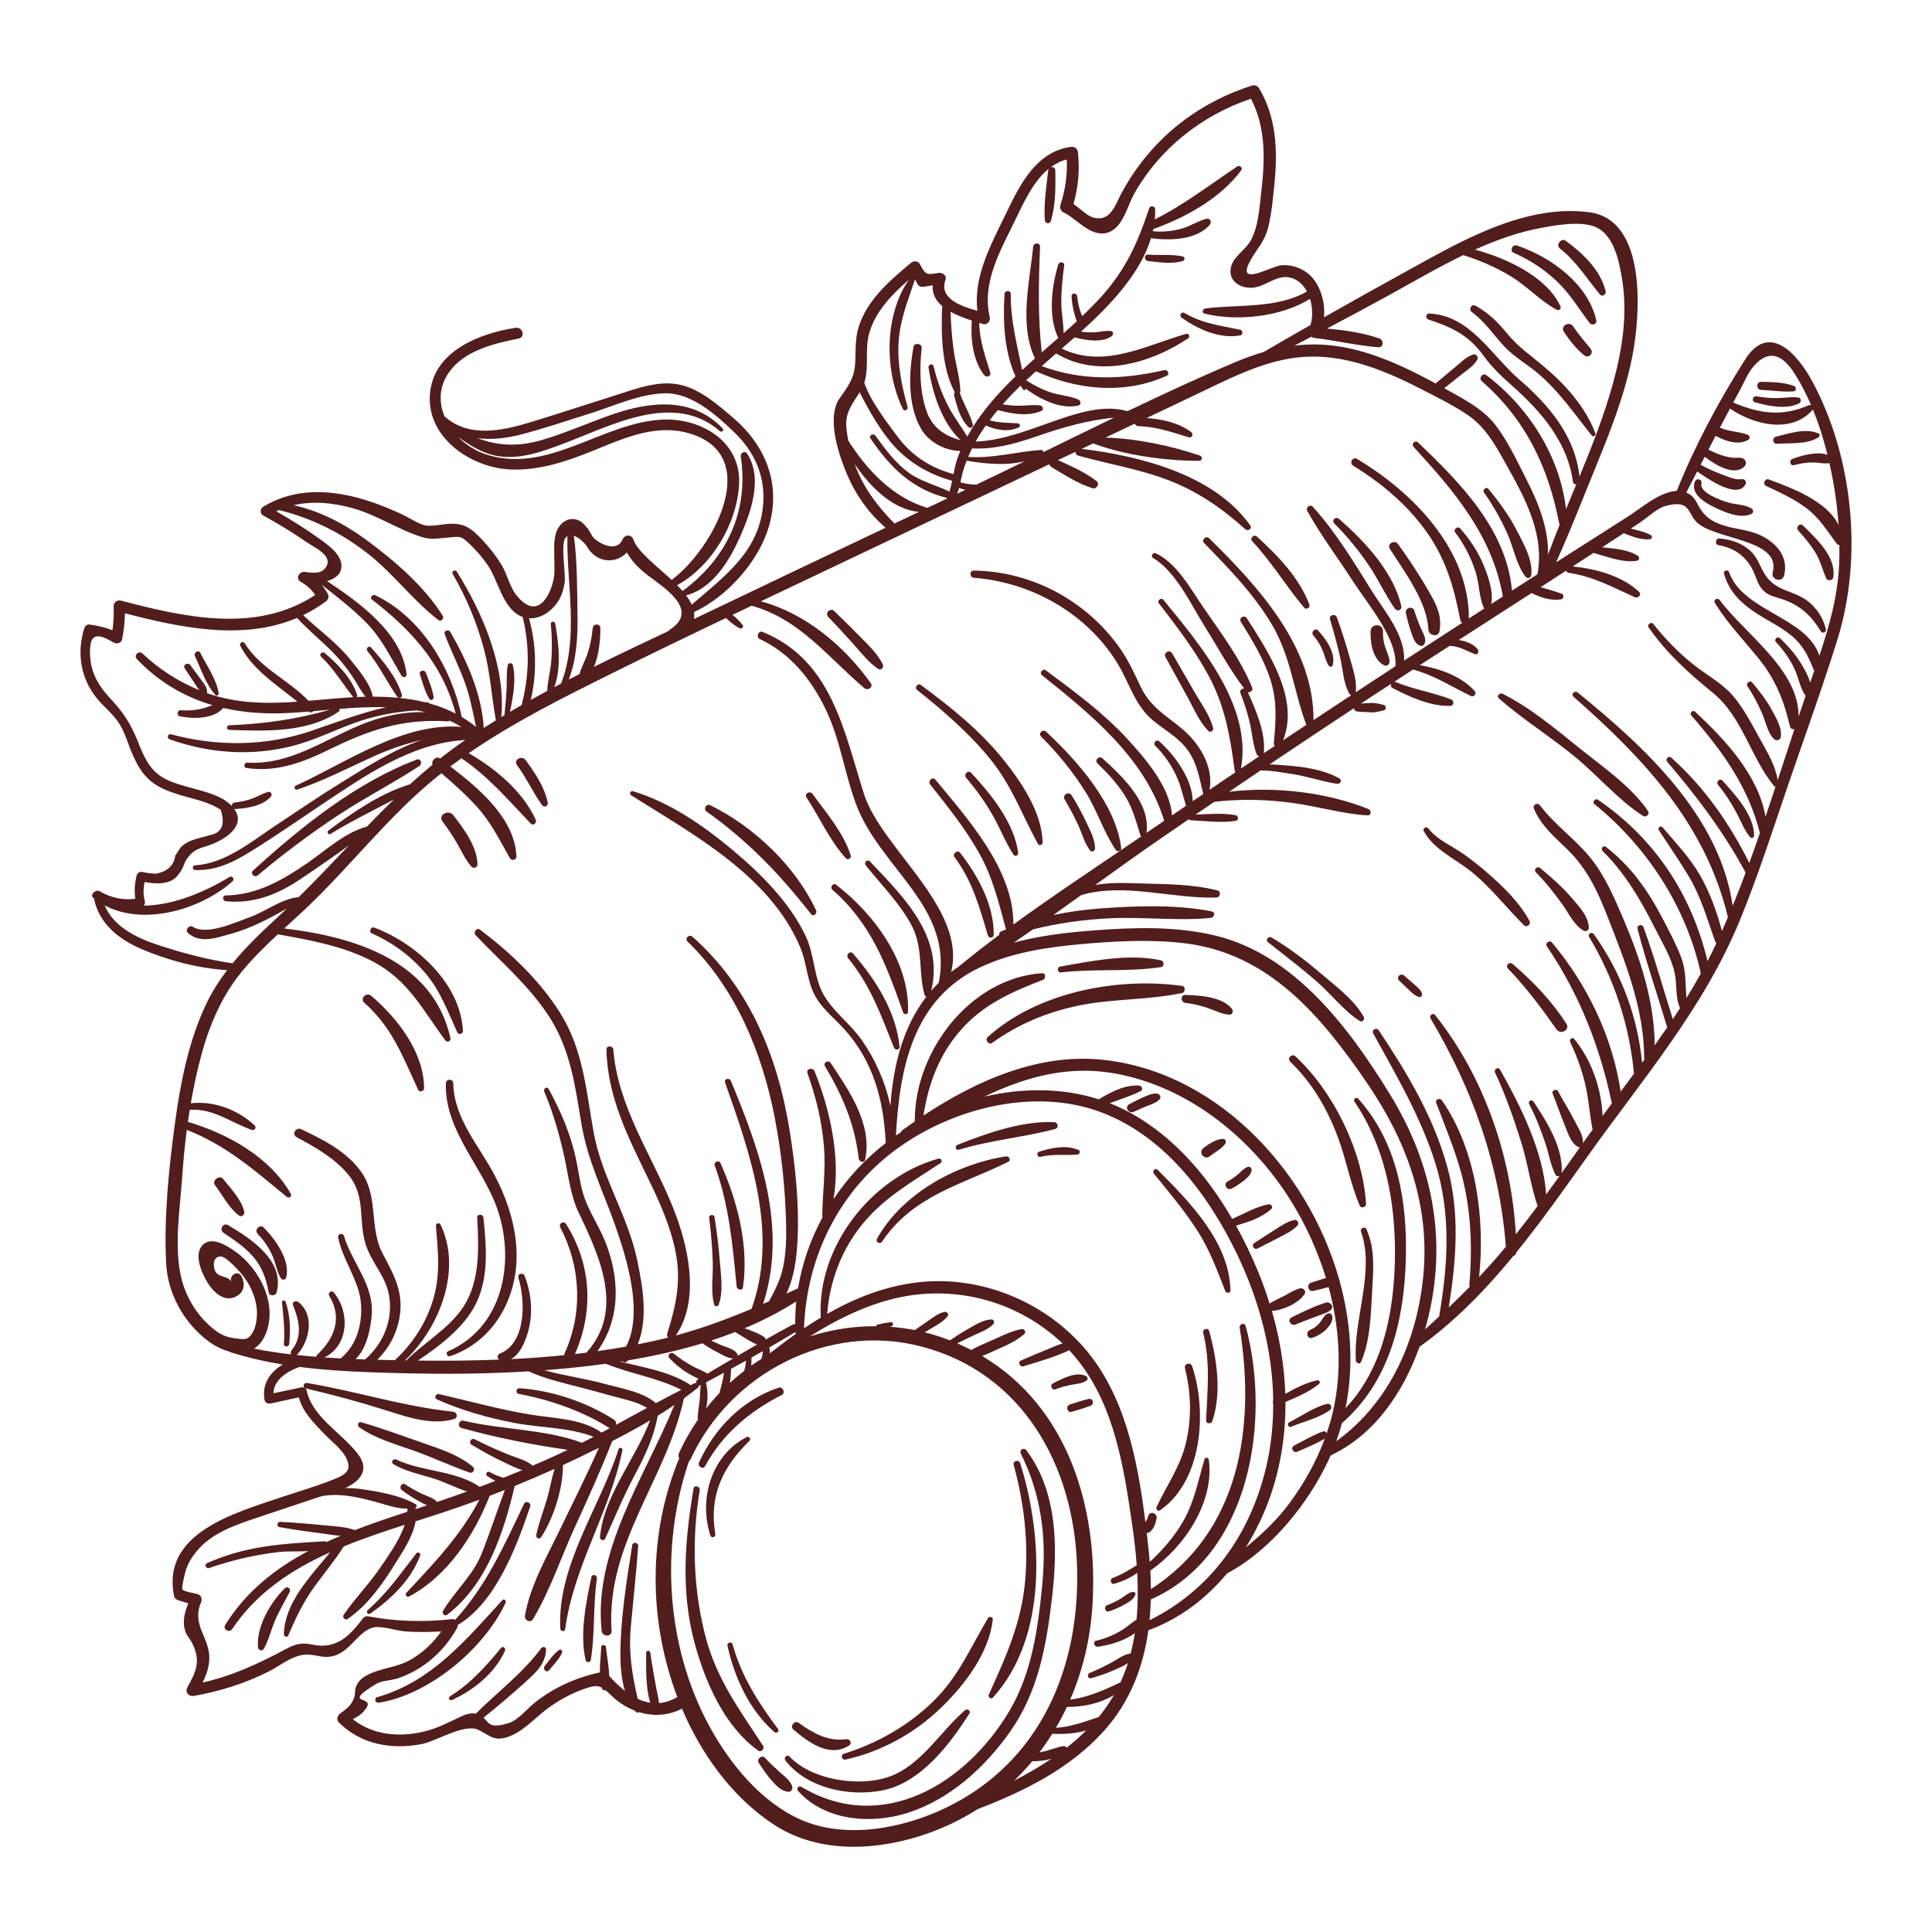 <?xml version="1.0" encoding="utf-8"?>
<!-- Designed by Vexels.com - 2020 All Rights Reserved - https://vexels.com/terms-and-conditions/  -->
<svg version="1.1" id="Capa_1" xmlns="http://www.w3.org/2000/svg" xmlns:xlink="http://www.w3.org/1999/xlink" x="0px" y="0px"
	 viewBox="0 0 1200 1200" enable-background="new 0 0 1200 1200" xml:space="preserve">
<g>
	<path fill="#521D1D" d="M1125.797,237.16c-9.147-17.016-26.814-37.432-41.747-14.015c-16.291,25.546-31.281,53.562-42.591,81.757
		c-10.458,0.432-22.375,10.878-29.474,15.396c-15.163,9.651-30.329,19.298-45.472,28.98c8.995-19.878,16.892-40.373,25.15-60.545
		c8.98-21.936,17.698-44.272,22.239-67.623c4.875-25.068,9.423-84.416-26.629-89.248c-28.755-3.853-57.419,7.081-83.785,20.457
		c-0.517,0.075-0.939,0.314-1.275,0.646c-10.598,5.422-20.818,11.208-30.512,16.552c-16.514,9.103-32.969,18.289-49.362,27.583
		c0.884-8.475-1.727-17.914-6.817-24.131c-4.641-5.67-12.299-8.82-19.587-8.205c-6.562,0.554-28.816,14.171-19.209-3.121
		c4.027-7.249,8.789-11.693,10.934-20.327c2.257-9.081,3.119-18.818,4.007-28.107c1.943-20.326,1.029-40.447-9.623-58.373
		c-0.826-1.391-2.67-2.237-4.26-1.734c-23.508,7.44-44.754,20.583-61.404,38.859c-7.798,8.559-14.508,18.103-19.958,28.316
		c-3.97,7.44-6.787,17.822-17.489,14.836c-3.622-1.011-8.175-5.63-12.164-8.398c2.983-10.571,3.892-20.847,2.792-31.956
		c-0.255-2.574-2.104-3.848-4.599-3.504c-21.218,2.928-31.385,23.257-39.774,40.678c-9.312,19.338-20.703,39.327-18.106,61.129
		c-9.694-2.719-24.078-7.426-19.834-19.23c1.001-2.782-1.936-4.721-4.329-4.33c-7.399,1.21-7.894,1.502-11.574-5.452
		c-1.158-2.189-3.935-2.122-5.61-0.723c-12.967,10.828-27.288,23.072-32.434,39.844c-2.123,6.918-1.789,13.681-2.044,20.803
		c-0.335,9.337-2.841,13.541-8.107,21.144c-1.046,1.511-2.255,2.884-3.037,4.561c-5.867,12.573,0.832,32.672,5.775,44.472
		c5.44,12.986,13.585,24.518,24.177,33.629c-36.451,17.297-72.898,34.603-109.282,52.04c-3.256,1.56-6.521,3.115-9.792,4.668
		c0.271-1.435,0.286-2.869,0.073-4.302c20.107-9.335,38.888-30.233,45.734-50.713c8.98-26.866-0.257-51.72-21.104-69.67
		c-9.342-8.044-20.12-17.527-32.323-20.594c-13.844-3.48-28.179,2.24-41.199,6.339c-17.607,5.543-35.142,11.367-52.801,16.742
		c-17.816,5.422-38.481,9.736-53.335-3.758c-3.499-8.62-3.396-18.285,2.662-27.041c9.541-13.792,28.036-18.081,43.438-21.22
		c4.432-0.903,2.468-7.332-1.841-6.677c-21.764,3.31-49.509,13.853-53.008,38.888c-3.919,28.043,24.095,47.685,49.053,49.074
		c17.761,0.989,34.807-4.682,51.055-11.221c18.381-7.397,38.162-16.761,58.403-11.78c49.403,12.155,18.088,71.698-8.612,91.664
		c-9.652-9.021-21.165-17.57-23.764-25.086c-1.203-3.479-5.466-3.163-6.777,0c-3.152,7.603-13.238,3.344-17.524-0.687
		c-1.793-1.686-2.671-4.472-4.279-6.391c-1.65-1.969-3.267-3.997-5.743-4.981c-5.498-2.184-10.559,1.047-12.967,6.004
		c-2.441,5.026-1.85,11.542-1.851,16.885c-0.001,4.809,0.48,9.58-0.535,14.341c-1.754,8.23-9.416,26.312-23.086,9.274
		c-3.944-4.916-5.744-13.171-9.105-18.664c-3.263-5.334-7.155-10.413-11.422-14.982c-7.938-8.5-12.314-11.518-23.184-10.392
		c-3.514,0.364-9.105,1.452-12.703,0.819c-3.974-0.7-10.109-4.814-13.989-6.632c-4.845-2.271-9.766-4.39-14.777-6.268
		c-23.597-8.841-49.564-12.332-71.999,1.285c-1.969,1.195-2.115,4.278,0,5.438c9.271,5.085,18.279,10.514,26.961,16.56
		c4.738,3.299,15.785,8.043,12.511,14.647c-2.54,5.126-7.808,4.667-13.54,3.852c-3.519-0.5-6.181,4.092-2.594,6.153
		c3.942,2.266,6.668,4.761,8.968,8.16c-36.625,24.041-80.979,13.857-120.767,3.483c-2.132-0.556-4.494,1.063-4.42,3.367
		c0.173,5.328-0.061,9.983-0.746,15.052c-4.655-1.812-9.312-2.955-14.498-3.555c-1.364-0.158-2.6,1.078-2.978,2.268
		c-4.808,15.135-2.388,30.97,7.663,43.421c4.601,5.699,10.358,9.875,14.269,16.224c3.452,5.603,5.132,12.087,7.713,18.092
		c2.886,6.714,6.16,12.827,11.932,17.489c5.365,4.335,11.955,6.589,18.458,8.568c4.973,1.514,10.089,2.593,14.979,4.38
		c3.421,1.128,6.643,2.656,9.667,4.584c3.004,9.297,0.666,14.572-7.016,15.825c-5.66,1.909-11.982,2.438-16.708,6.535
		c-2.382,2.065-2.639,3.812-4.505,6.198c-0.736,5.861-4.573,9.578-11.511,11.152c-2.969,0.006-5.901-0.344-8.798-1.049
		c-1.537-0.3-3.196,0.42-3.614,2.053c-1.306,5.089-1.544,9.659-0.885,14.602c-8.082,0.928-14.98-0.594-22.255-4.724
		c-1.015-0.576-2.508-0.271-3.299,0.597c-1.199,0.705-1.894,2.481-0.605,3.527c0.156,0.126,0.32,0.238,0.477,0.361
		c2.955,15.111,14.701,24.917,28.622,31.036c16.583,7.289,35.766,12.337,54.101,13.548c-5.011,6.564-9.475,13.549-13.086,21.17
		c-10.819,22.837-15.852,48.565-19.25,73.453c-3.87,28.34-6.985,58.792-5.54,87.406c0.953,18.879,10.977,36.98,26.036,48.28
		c4.191,3.145,8.683,5.386,13.072,6.532c0.24,0.176,0.493,0.344,0.826,0.449c10.708,3.379,21.554,5.827,32.498,7.626
		c-7.806,4.643-13.194,12.121-11.255,22.175c0.314,1.631,2.173,2.374,3.634,2.063c5.873-1.249,11.724-2.6,17.601-3.823
		c2.499,9.158,8.894,15.413,15.469,22.359c4.258,4.499,10.76,9.358,13.679,14.769c4.567,8.463-0.621,11.063-7.995,14.017
		c-10.57,4.234-21.686,7.381-32.468,11.027c-28.407,9.605-74.35,22.17-66.13,61.33c0.257,1.223,1.353,2.146,2.496,2.496
		c2.096,0.642,4.193,1.283,6.29,1.925c-2.259,5.647-3.892,11.53-1.807,17.529c0.922,2.653,2.599,4.157,3.906,6.615
		c6.171,11.613,2.654,18.319-2.722,28.179c-1.57,2.88,1.006,5.72,3.995,5.197c16.189-2.834,31.79-7.723,46.492-15.115
		c8.051-4.048,16.074-11.395,25.631-10.51c5.412,0.502,9.347,2.356,14.958,0.742c10.466-3.01,15.109-15.344,24.504-17.639
		c4.883-1.193,14.837,2.128,20.042,2.472c7.393,0.488,14.753,0.424,22.12-0.017c-4.993,7.018-11.057,12.888-18.704,17.39
		c-8.616,5.072-18.405,5.197-26.993,9.555c-3.194,1.621-5.631,3.643-7.108,6.975c-1.096,2.474-0.414,4.819-1.28,7.157
		c-1.921,5.182-4.543,6.811-8.64,9.896c-1.819,1.369-2.548,3.894-0.733,5.687c13.772,13.606,32.61,16.881,51.244,13.313
		c9.179-1.757,26.39-12.845,35.066-8.922c7.174,3.244,9.496,7.515,18.449,4.505c9.565-3.215,16.682-11.714,24.57-17.556
		c6.89-5.103,14.406-9.263,22.498-12.156c5.416-1.936,8.24-2.502,11.208-1.019c0.027,0.1,0.04,0.207,0.069,0.305
		c0.329,1.127,1.513,1.64,2.536,1.467c0.838,0.695,1.714,1.486,2.718,2.496c4.453,4.48,9.747,7.966,15.429,10.16
		c0.173,0.222,0.326,0.458,0.506,0.676c0.579,0.703,1.401,0.628,2.007,0.192c8.645,2.694,18.017,2.349,26.676-2.164
		c0.857,2.02,1.736,4.031,2.658,6.021c12.06,26.03,30.75,50.755,55.097,66.437c28.171,18.144,65.111,15.76,95.582,4.803
		c10.987-3.951,21.156-8.992,30.495-14.946c28.803-10.94,57.166-25.233,77.857-48.02c16.574-18.254,24.829-40.01,27.997-62.977
		c19.422-7.064,35.848-19.668,48.904-35.337c27.306-14.427,50.541-43.621,63.047-70.425c0.433-0.929,0.816-1.873,1.228-2.809
		c27.337-12.807,45.139-39.178,55.236-67.482c21.994-15.761,40.943-35.316,58.252-56.373c0.973-0.305,1.715-1.099,1.9-2.327
		c15.755-19.394,30.204-39.945,44.41-59.888c33.796-47.443,71.848-91.579,94.25-145.959c11.472-27.848,20.636-56.642,30.369-85.127
		c10.254-30.01,21.174-59.9,30.553-90.196C1157.085,346.026,1150.974,283.998,1125.797,237.16z M1088.52,228.354
		c11.581-14.304,20.761-4.956,26.536,4.299c3.786,6.067,7.044,12.462,9.867,19.049c-0.476-0.17-1.025-0.193-1.588,0.052
		c-16.556,7.22-30.668,5.137-46.78-1.753c1.368-2.53,2.708-5.074,4.099-7.593C1083.13,237.925,1085.328,232.296,1088.52,228.354z
		 M908.835,158.465c10.422,3.242,20.445,7.589,29.798,13.294c9.987,6.093,18.054,15.115,28.249,20.658
		c1.545,0.84,3.019-0.812,2.304-2.303c-8.741-18.223-32.529-29.439-53.041-35.061c13.422-6.057,27.246-10.996,41.722-13.626
		c9.179-1.668,23.482-4.152,32.572-0.673c12.086,4.626,15.368,21.949,17.145,33.144c3.411,21.478,0.017,43.375-5.715,64.144
		c-5.477,19.847-12.995,38.985-20.829,58.01c-2.575-25.011-18.808-44.311-37.405-60.355c-17.317-14.939-30.365-39.819-55.887-40.965
		c-2.222-0.1-2.485,3.098-0.507,3.744c14.349,4.681,24.851,9.555,33.948,22.135c5.414,7.486,11.374,13.095,18.295,19.237
		c17.984,15.961,34.201,34.856,37.517,59.474c0.149,1.11,1.089,1.57,2.052,1.539c-2.125,5.129-4.26,10.254-6.375,15.386
		c-3.782-33.056-23.4-63.539-49.568-83.29c-2.121-1.601-4.852,1.945-2.848,3.691c27.302,23.796,41.51,53.627,48.2,88.601
		c0.05,0.261,0.163,0.464,0.277,0.665c-2.487,6.165-4.915,12.351-7.221,18.578c0.335-16.117-5.74-31.602-13.307-46.464
		c-5.688-11.171-11.39-23.499-18.97-33.521c-6.869-9.08-16.385-14.566-26.161-20.042c-2.002-1.121-4.015-2.242-6.034-3.36
		c3.579-2.842,7.157-5.685,10.736-8.527c3.484-2.767,7.507-5.229,9.764-9.137c0.931-1.612-0.625-3.889-2.511-3.266
		c-4.335,1.431-7.46,4.732-10.915,7.609c-3.91,3.256-7.82,6.511-11.73,9.767c-0.257,0.214-0.441,0.444-0.592,0.678
		c-18.472-10.017-37.778-19.187-58.506-22.809c-10.03-1.752-19.763-1.887-29.312-0.746c3.519-1.833,7.031-3.678,10.544-5.521
		c0.471,0.377,1.055,0.649,1.766,0.736c13.317,1.612,26.455,4.698,39.822,5.803c3.276,0.271,3.505-4.447,0.734-5.428
		c-10.413-3.686-21.581-5.161-32.632-6.208c12.217-6.458,24.401-12.982,36.531-19.618
		C876.506,175.811,892.391,166.432,908.835,158.465z M564.508,173.745c-15.397,22.121-15.191,56.991-3.686,80.324
		c0.807,1.636,3.372,0.483,2.902-1.224c-3.632-13.21-6.497-26.797-5.572-40.57c0.942-14.012,5.842-25.702,10.158-38.771
		c0.532,0.993,1.064,1.986,1.596,2.979c0.798,1.49,2.478,1.886,4.005,1.63c1.801-0.302,3.603-0.604,5.404-0.906
		c-0.396,5.458,2.047,9.632,5.896,12.916c-0.819,17.158-0.262,38.636,7.864,53.62c-0.418,0.415-0.661,1.01-0.469,1.777
		c1.722,6.852,3.781,14.764,9.002,19.785c1.145,1.101,3.052,0.001,2.654-1.545c-1.718-6.681-5.713-12.686-7.919-19.27
		c-0.048-0.142-0.132-0.234-0.199-0.353c0.228-0.282,0.371-0.64,0.359-1.064c-0.233-8.3-2.807-16.425-4.02-24.64
		c-1.212-8.204-1.791-16.483-2.08-24.768c4.095,2.275,8.806,4.004,13.215,5.437c-0.861,11.465,0.56,24.555,7.676,33.886
		c1.309,1.717,4.518,0.844,3.774-1.591c-3.231-10.575-6.676-19.837-6.84-30.848c0.775,0.239,1.531,0.471,2.253,0.697
		c2.624,0.82,4.853-1.794,4.27-4.27c-5.006-21.261,6.406-40.967,15.421-59.474c5.379-11.044,11.374-24.806,21.35-32.79
		c-0.25,0.326-0.451,0.708-0.502,1.206c-1.061,10.21-2.791,20.584-2.069,30.852c0.148,2.101,3.102,2.639,3.744,0.507
		c3.037-10.099,2.945-20.894,2.771-31.359c-0.03-1.832-1.66-2.462-2.941-1.988c2.981-2.208,6.298-3.917,10.061-4.883
		c0.42,9.726-0.883,18.951-3.995,28.416c-0.486,1.478,0.296,3.63,1.757,4.316c8.054,3.786,15.956,14.439,25.739,13.119
		c11.011-1.486,13.865-16.534,18.368-24.532c15.806-28.072,42.167-48.867,72.53-59.047c9.493,18.15,8.698,38.492,6.349,58.481
		c-1.14,9.699-1.711,20.924-6.537,29.684c-3.132,5.684-10.672,9.791-12.229,16.369c-2.18,9.209,6.921,14.017,14.839,12.656
		c7.924-1.363,14.444-8.576,23.141-5.753c4.099,1.33,7.166,4.441,9.237,8.318c-19.113,10.755-42.029,7.886-63.141,10.497
		c-1.709,0.211-2.405,2.759-0.439,3.244c19.737,4.876,47.333,2.152,65.474-9.191c1.677,5.442,1.742,11.517,0.259,16.264
		c-9.706,5.534-19.389,11.108-29.045,16.737c-5.95,1.726-11.859,3.863-17.753,6.358c-22.498,9.522-44.727,19.828-66.842,30.423
		c-15.035-4.465-32.206,1.483-46.382,6.418c-15.737,5.479-31.327,11.816-47.929,12.455c1.875-3.365,3.937-6.631,6.155-9.796
		c0.046-0.065,0.097-0.126,0.142-0.191c6.546,2.822,13.956,4.306,20.598,1.088c1.256-0.608,0.519-2.342-0.657-2.427
		c-6.049-0.439-11.773-0.228-17.526-1.902c1.621-2.164,3.296-4.283,5.03-6.356c8.624,2.392,19.086,4.152,27.161,0.485
		c1.844-0.837,0.625-3.178-0.914-3.374c-4.449-0.566-8.925,0.241-13.401,0.209c-3.316-0.023-6.573-0.351-9.812-0.884
		c3.547-4.009,7.272-7.865,11.116-11.609c0.526,0.842,1.057,1.679,1.634,2.485c0.521,0.727,1.518,0.269,1.394-0.588
		c-0.005-0.039-0.013-0.077-0.018-0.116c9.392,6.857,21.987,13.122,32.82,10.604c2.088-0.485,1.635-3.125,0-3.798
		c-5.692-2.341-12.172-2.604-18.039-4.7c-5.124-1.83-9.839-4.258-14.309-7.218c2-1.885,4.018-3.748,6.057-5.588
		c25.709,11.718,55.066,14.608,81.267,2.816c2.074-0.934,0.555-4.013-1.493-3.542c-25.967,5.982-51.108,6.827-76.187-2.481
		c2.988-2.649,5.989-5.272,8.988-7.873c25.69,15.547,58.418,6.459,81.973-9.379c1.383-0.93,0.56-3.283-1.175-2.787
		c-25.998,7.443-50.764,21.767-77.351,9.177c2.581-2.236,5.263-4.567,7.998-6.987c6.879,1.807,17.261,3.607,23.139-0.843
		c0.976-0.738,1.178-2.772-0.394-3.019c-3.454-0.541-6.644,0.457-10.106,0.68c-2.912,0.187-5.796,0.035-8.661-0.368
		c17.81-16.083,36.746-35.794,43.495-58.101c11.419,1.687,28.52,1.269,36.551-8.4c1.327-1.597,0.115-4.186-2.101-3.61
		c-5.463,1.421-10.246,4.719-15.773,6.212c-5.791,1.564-11.6,2.051-17.537,1.555c0.103-0.452,0.185-0.907,0.278-1.361
		c20.244-7.305,41.715-19.08,54.663-36.586c1.046-1.414-0.989-3.321-2.39-2.39c-17.299,11.483-32.833,23.686-51.364,32.964
		c0.198-2.08,0.292-4.178,0.247-6.297c-0.048-2.189-3.066-2.535-3.744-0.507c-7.157,21.437-14.477,37.967-29.91,55.009
		c-3.718,4.106-7.619,8.018-11.613,11.832c-0.373-0.8-0.747-1.597-1.031-2.405c-1.126-3.204-1.791-6.535-2.135-9.909
		c-0.224-2.195-3.628-2.276-3.494,0c0.219,3.724,0.797,7.369,1.801,10.964c0.413,1.478,0.809,3.111,1.461,4.571
		c-2.704,2.51-5.452,4.974-8.215,7.423c-0.05-6.473-1.413-13.02-1.427-19.519c-0.017-7.63,0.875-15.158,1.799-22.721
		c0.261-2.136-3.021-2.382-3.619-0.49c-4.221,13.371-6.47,32.507-0.054,45.649c-3.417,3-6.848,5.986-10.264,8.988
		c-2.439-22.099-1.969-43.155-1.053-65.616c0.114-2.778-3.988-2.675-4.256,0c-2.151,21.495-8.893,48.706,1.116,69.321
		c-0.083,0.074-0.167,0.148-0.251,0.222c-2.596,2.315-5.17,4.667-7.72,7.047c-3.123-15.636-7.236-30.638-7.078-47.208
		c0.024-2.513-3.722-2.471-3.875,0c-1.009,16.227-0.33,35.654,6.848,51.108c-8.79,8.489-17.065,17.513-23.963,27.615
		c-2.168,3.175-4.179,6.464-6.028,9.841c-3.559-6.086-7.965-11.696-11.307-17.943c-4.352-8.136-7.456-16.792-9.609-25.745
		c-0.498-2.073-3.428-1.147-3.124,0.861c2.319,15.295,8.041,33.972,19.933,45.074c-10.077-2.724-18.062-8.062-21.569-19.166
		c-3.858-12.213-4.068-25.475-2.626-38.089c0.331-2.894-4.607-3.58-5.116-0.692c-2.844,16.114-3.805,35.954,4.673,50.762
		c4.714,8.232,14.817,13.757,24.463,13.82c-0.457,1.078-0.942,2.145-1.357,3.24c-1.348,3.56-2.144,7.337-2.89,11.126
		c-14.366-3.864-26.126-11.465-35.115-23.686c-5.033-6.842-16.666-21.649-20.308-33.129c3.129-9.716,0.229-20.654,3.021-30.551
		C543.728,193.345,553.92,182.979,564.508,173.745z M648.063,280.827c-0.028-0.724-0.518-1.425-1.378-1.365
		c-15.306,1.073-29.661,5.343-45.258,4.36c-0.032-0.002-0.058,0.013-0.089,0.013c0.755-1.797,1.56-3.572,2.427-5.318
		c13.651,0.657,26.358-2.721,39.632-7.329c16.748-5.814,31.677-10.054,48.655-11.813C677.36,266.47,662.706,273.654,648.063,280.827
		z M595.719,303.085c1.298,0.467,2.596,0.856,3.894,1.173c-1.703,0.809-3.406,1.617-5.109,2.426
		C594.983,305.517,595.39,304.319,595.719,303.085z M606.44,301.002c-3.338-0.023-6.664-0.477-9.903-1.389
		c0.5-2.346,0.966-4.74,1.672-7.108c0.668-2.24,1.443-4.436,2.289-6.602c0.144,0.169,0.33,0.308,0.601,0.354
		c11.132,1.896,23.943,3.078,35.358,0.239C626.458,291.375,616.457,296.226,606.44,301.002z M533.948,243.641
		c0.349,0.69,0.711,1.393,1.084,2.12c4.97,9.701,10.719,19.556,17.566,28.056c9.987,12.399,23.592,20.672,38.816,24.798
		c-0.472,2.291-1.013,4.55-1.696,6.747c-8.205-4.035-17.253-6.105-24.838-11.459c-8.622-6.086-14.997-14.898-21.158-23.3
		c-1.305-1.78-4.303-0.118-3.017,1.764c12.467,18.237,25.76,31.372,47.527,36.955c-0.063,0.142-0.122,0.286-0.187,0.427
		c-4.018,1.908-8.035,3.815-12.053,5.723c-21.351-6.491-37.432-23.288-49.151-41.894c-0.527-2.839-0.962-5.693-1.185-8.56
		C524.952,255.991,529.588,250.7,533.948,243.641z M530.902,288.465c-0.03-0.081-0.052-0.166-0.082-0.247
		c9.935,14.598,23.977,28.402,40.027,29.697c-5.082,2.412-10.163,4.826-15.245,7.237
		C545.041,314.547,536.133,302.695,530.902,288.465z M459.08,300.479c1.169-25.946-23.09-40.644-46.773-39.873
		c-37.883,1.234-71.823,34.541-110.913,21.466c-6.229-2.083-12.11-5.886-16.837-10.73c7.628,5.56,15.615,10.569,25.152,12.018
		c14.224,2.161,28.354-3.303,41.409-8.246c29.223-11.066,67.644-32.032,96.034-7.305c1.163,1.012,2.796-0.575,1.707-1.707
		c-19.027-19.788-45.124-16.854-69.115-8.49c-14.331,4.997-28.201,11.262-42.777,15.573c-15.256,4.513-27.693,3.696-40.381-1.022
		c8.907,1.16,18.396-0.039,27.399-2.387c14.143-3.688,28.061-8.442,42.01-12.801c14.762-4.613,31.721-12.55,47.425-12.687
		c16.394-0.143,31.757,13.686,42.87,24.421c11.907,11.502,18.704,26.03,17.836,42.761c-1.579,30.419-23.793,46.208-44.481,64.062
		c-0.878-1.922-2.082-3.837-3.526-5.741c16.729-4.272,27.286-22.087,33.732-36.807c6.65-15.189,14.07-35.807,4.282-51.141
		c-1.411-2.209-4.361-0.694-4.006,1.689c5.095,34.154-8.78,63.379-36.192,83.565c-1.055-1.212-2.192-2.417-3.381-3.617
		C442.121,351.753,457.98,324.895,459.08,300.479z M363.348,337.823c1.214,1.346,1.967,3.15,3.203,4.515
		c2.592,2.863,5.314,4.798,9.203,5.46c5.49,0.935,10.196-1.095,13.621-4.652c2.787,5.015,6.597,9.055,11.394,12.963
		c8.845,7.204,35.046,22.038,15.52,34.812c-0.456,0.298-0.8,0.65-1.072,1.026c-15.435,7.283-30.936,14.609-46.288,22.225
		c3.213-7.449,3.947-16.783,3.97-23.954c0.01-3.109-4.504-3.012-4.764,0c-0.47,5.45-1.567,10.708-3.27,15.899
		c-1.392,4.244-3.757,8.242-4.886,12.542c-2.238,1.134-4.477,2.267-6.706,3.417c4.87-12.791,5.636-26.241,5.426-40.073
		c-0.246-16.161-0.109-33.088-2.252-49.227C359.304,333.735,362.126,336.469,363.348,337.823z M345.675,374.933
		c2.961-3.959,4.32-8.357,5.04-13.218c0.839-5.67-2.816-24.086,0.746-27.917c0.303-0.326,0.627-0.565,0.958-0.768
		c-0.483,30.468,7.251,62.305-3.895,91.526c-1.42,0.743-2.845,1.476-4.26,2.226c4.579-11.954,2.679-28.036,0.532-39.617
		c-0.277-1.496-2.836-1.175-2.683,0.363c0.738,7.443,0.885,14.968,0.357,22.436c-0.453,6.396-2.364,12.778-2.564,19.164
		c-3.428,1.844-6.838,3.715-10.233,5.61c3.876-16.659,3.5-34.263-1.102-50.718C335.193,384.438,341.643,380.324,345.675,374.933z
		 M199.604,335.496c-8.977-6.526-18.366-12.422-27.988-17.932c0.555-0.261,1.108-0.526,1.666-0.766
		c20.675,5.124,39.474,14.505,56.174,27.845c15.413,12.312,27.382,28.641,42.922,40.533c1.583,1.211,3.616-1.101,2.651-2.651
		c-11.31-18.168-30.295-34.595-47.451-47.145c-13.826-10.114-28.767-17.943-45.206-21.575c11.944-2.79,24.47-1.559,36.862,1.899
		c15.132,4.223,28.222,13.401,43.01,17.929c5.293,1.621,8.518,0.871,13.786,0.461c9.876-0.771,9.71-1.836,15.735,3.87
		c4.081,3.866,7.839,8.28,11.044,12.878c6.47,9.282,9.183,25.914,19.853,31.522c0.668,0.351,1.343,0.625,2.02,0.864
		c4.379,18.66,4.148,36.041-0.721,54.729c-2.418,1.382-4.829,2.775-7.225,4.187c1.975-9.251,3.936-20.175,1.783-29.062
		c-0.365-1.506-2.808-1.583-3.124,0c-0.982,4.908-0.469,10.053-0.746,15.052c-0.299,5.364-0.736,10.73-1.347,16.067
		c-0.643,0.385-1.284,0.775-1.925,1.163c2.86-31.153-11.567-64.675-27.656-90.326c-0.996-1.588-3.475-0.159-2.522,1.475
		c8.452,14.51,14.899,30.08,19.302,46.294c4.004,14.747,4.813,29.691,7.49,44.602c-2.531,1.554-5.041,3.138-7.543,4.733
		c-1.168-20.941-10.506-41.914-20.814-59.732c-1.03-1.781-4.187-0.598-3.425,1.444c3.824,10.255,8.882,19.98,12.585,30.284
		c3.236,9.002,4.895,18.183,6.914,27.401c-2.855-2.322-5.823-4.367-8.884-6.184c-6.283-30.27-25.042-61.98-53.766-75.641
		c-1.585-0.754-3.657,1.388-2.039,2.644c24.876,19.319,43.854,40.103,52.02,70.885c-5.208-2.7-10.653-4.777-16.27-6.334
		c-0.388-0.438-0.964-0.726-1.734-0.713c-0.278,0.005-0.547,0.024-0.824,0.031c-10.536-2.614-21.6-3.531-32.716-3.517
		c-1.071-7.838-9.944-18.106-13.931-23.072c-8.491-10.575-19.559-18.309-29.301-27.547c4.81-2.32,9.508-5.113,14.062-8.475
		c1.547-1.143,2.29-3.019,1.265-4.824c-1.218-2.147-2.506-4.011-3.925-5.686c9.547,7.447,19.172,14.871,27.679,23.505
		c9.938,10.087,15.035,21.329,22.103,33.192c0.783,1.314,3.249,0.869,3.078-0.834c-2.546-25.31-28.952-44.546-49.416-58.037
		c5.024-1.419,9.093-4.301,8.962-9.688C211.909,344.524,204.409,338.989,199.604,335.496z M97.859,586.842
		c-13.404-4.424-27.388-11.422-32.862-24.491c24.667,13.088,60.022,2.431,79.563-15.076c1.402-1.256-0.41-3.567-2.002-2.594
		c-14.784,9.042-34.5,17.617-53.22,17.839c0.575-0.732,0.818-1.762,0.651-2.626c-1.075-4.066-1.079-8.089-0.126-12.074
		c5.85,1.073,12.622,1.681,17.696-1.539c2.34-1.485,3.546-3.376,5.009-5.632c1.916-2.954,1.568-4.733,4.172-8.08
		c3.627-4.661,6.345-5.404,11.724-7.071c10.06-3.117,25.016-12.1,17.018-23.037c0.119,0.013,0.215,0.058,0.348,0.051
		c7.356-0.368,17.274-1.865,22.42-7.704c1.123-1.273,0.058-3.39-1.7-2.92c-3.368,0.901-6.383,2.795-9.639,4.017
		c-3.577,1.341-7.282,2.16-11.081,2.541c-1.255,0.126-1.909,1.143-1.943,2.129c-0.245-0.255-0.484-0.51-0.754-0.766
		c-6.093-5.775-15.637-7.998-23.447-10.187c-6.408-1.796-13.223-3.395-18.955-6.914c-8.319-5.107-11.676-13.54-15.111-22.145
		c-4.19-10.495-8.85-17.944-16.615-26.188c-5.869-6.231-10.43-12.631-12.296-21.134c-0.76-3.461-0.961-7.302-0.73-10.846
		c0.695-10.695,7.326-7.433,14.848-3.191c1.797,1.013,4.528,0.169,4.979-2.026c1.124-5.473,1.692-10.774,1.791-16.249
		c34.937,9.094,73.463,17.102,106.907,2.867c6.842,7.465,14.682,13.757,21.822,20.966c4.306,4.348,8.209,9.107,11.698,14.132
		c1.81,2.606,3.467,5.315,5.014,8.083c0.127,0.228,2.066,3.309,3.978,5.774c-1.836,0.041-3.673,0.099-5.506,0.182
		c0.307-0.343,0.47-0.807,0.317-1.283c-3.336-10.42-11.953-19.087-20.15-26.025c-1.539-1.302-3.75,0.82-2.246,2.246
		c7.965,7.552,13.237,16.719,20.007,25.17c0.001,0.002,0.004,0.003,0.005,0.005c-3.172,0.166-6.336,0.371-9.475,0.624
		c-6.091,0.492-12.223,1.088-18.371,1.61c-12.277-12.913-29.897-20.124-39.583-35.695c-1.084-1.743-3.677-0.212-2.742,1.603
		c7.73,15.021,22.592,24.067,35.449,34.634c-13.757,0.98-27.554,1.233-41.126-1.301c-5.222-0.975-10.328-2.355-15.291-4.1
		c0.265-0.249,0.429-0.595,0.377-1.034c-0.369-3.148-2.413-5.343-4.242-7.822c-2.08-2.818-4.159-5.635-6.239-8.453
		c-1.496-2.027-4.905-0.165-3.456,2.02c1.927,2.907,3.855,5.813,5.782,8.72c1.071,1.614,2.084,3.389,3.391,4.843
		c-13.09-5.27-25.11-13.051-35.451-22.783c-2.293-2.158-5.641,1.178-3.459,3.459c13.721,14.344,29.606,23.486,46.966,28.594
		c-1.7,0.665-3.396,1.363-5.197,1.852c-4.783,1.296-9.601,1.729-14.528,1.291c-2.168-0.193-2.648,3.363-0.515,3.806
		c8.172,1.697,20.938,1.849,26.925-5.192c13.084,3.019,26.92,3.931,41.268,3.1c3.878-0.225,7.817-0.529,11.796-0.866
		c1.07,0.902,2.26,0.579,2.941-0.252c3.464-0.303,6.957-0.621,10.466-0.926c-20.862,5.96-40.768,8.847-62.757,9.715
		c-1.837,0.072-1.844,2.795,0,2.859c22.287,0.766,48.67,1.891,67.924-11.317c0.605-0.416,0.719-1.159,0.486-1.729
		c9.7-0.777,19.471-1.327,29.07-1.031c-15.805,3.47-30.707,9.324-46.803,14.783c-28.092,9.526-58.29,9.731-86.825,2.03
		c-2.037-0.55-2.805,2.434-0.861,3.124c24.342,8.643,50.044,10.547,75.248,4.39c13.478-3.293,25.784-9.465,38.734-14.258
		c12.841-4.752,26.137-7.329,39.725-8.097c1.694,0.318,3.374,0.69,5.044,1.097c-14.061-0.377-27.956,2.725-41.114,8.283
		c-22.881,9.665-43.54,24.611-69.549,23.063c-1.863-0.111-2.339,3.024-0.447,3.307c18.685,2.793,34.895-3.314,51.453-11.435
		c24.799-12.163,45.499-19.287,73.591-17.511c0.522,0.033,0.94-0.151,1.267-0.433c2.443,1.14,4.845,2.415,7.197,3.851
		c-36.257-2.852-71.59,22.266-102.94,36.612c-1.336,0.612-0.39,2.851,1.004,2.38c16.11-5.438,30.976-13.113,46.405-20.169
		c10.392-4.753,20.476-8.246,30.844-10.642c-17.566,6.027-34.131,16.7-49.262,26.041c-14.029,8.661-27.64,17.921-41.37,27.043
		c-15.062,10.008-31.29,23.643-50.029,24.734c-1.871,0.109-1.89,2.848,0,2.922c12.794,0.502,23.229-4.593,33.937-11.15
		c14.753-9.035,28.946-18.992,43.334-28.59c27.626-18.428,56.678-39.085,90.603-41.035c-0.048,0.033-0.099,0.065-0.147,0.098
		c-5.354,3.636-10.52,7.468-15.548,11.444c-0.013-0.01-0.027-0.021-0.04-0.031c-2.454-1.886-5.566,1.415-4.687,3.884
		c-4.841,3.99-9.561,8.108-14.176,12.336c-0.226-0.027-0.469-0.012-0.729,0.071c-18.026,5.763-34.557,17.229-49.658,28.365
		c-1.284,0.947-0.134,3.083,1.282,2.194c12.695-7.963,26.219-14.334,39.34-21.433c-5.676,5.508-11.241,11.135-16.746,16.83
		c-13.63,3.688-25.392,14.659-36.819,22.545c-15.347,10.591-31.628,20.038-50.798,20.248c-2.373,0.026-2.277,3.394,0,3.621
		c17.16,1.715,32.058-4.184,46.202-13.663c10.003-6.704,20.264-13.773,30.18-21.016c-10.339,10.875-20.664,21.79-31.384,32.323
		c-0.251-0.093-0.519-0.149-0.811-0.108c-10.437,1.467-19.549,8.859-29.452,12.397c-8.808,3.147-26.555,11.501-35.24,5.95
		c-2.339-1.495-5.142,2.026-3.003,3.891c7.694,6.706,17.552,2.978,26.48,0.518c12.732-3.507,23.634-9.399,34.822-15.705
		c-1.508,1.427-3.008,2.861-4.536,4.267c-10.232,9.415-20.377,19.012-29.141,29.688C128.635,596.059,112.992,591.836,97.859,586.842
		z M113.039,795.464c-5.373-19.717-1.218-44.754,0.161-64.98c0.654-9.595,1.589-19.162,2.828-28.686
		c24.34,9.479,41.98,25.05,62.103,41.611c1.336,1.1,3.434-0.265,2.494-1.924c-12.902-22.789-39.245-37.385-63.927-44.676
		c0.355-2.485,0.74-4.964,1.141-7.441c14.571-1.16,25.486,7.924,38.725,12.495c1.604,0.554,2.825-1.691,1.638-2.814
		c-10.296-9.741-25.475-15.449-39.673-13.805c1.37-7.917,2.974-15.794,4.886-23.615c5.095-20.852,12.658-40.723,26.3-57.549
		c6.94-8.56,14.809-16.263,22.875-23.763c20.17,3.659,40.776,7.282,59.045,16.9c21.977,11.571,30.825,29.958,44.943,48.945
		c1.15,1.547,3.644,0.688,3.193-1.346c-10.712-48.27-59.907-62.99-103.236-68.145c4.153-3.813,8.326-7.603,12.427-11.448
		c28.714-26.924,52.556-58.849,83.409-83.515c0.609-0.486,1.231-0.953,1.844-1.435c7.658,6.584,15.21,13.349,21.991,20.823
		c8.821,9.723,14.107,20.714,20.522,31.957c1.036,1.816,4.119,1.077,4.025-1.09c-1.018-23.615-22.838-41.871-41.044-55.922
		c2.284-1.716,4.591-3.397,6.916-5.051c16.854,11.39,29.065,25.998,43.008,40.515c1.642,1.71,3.982-0.454,3.093-2.387
		c-8.186-17.804-24.811-31.519-41.568-41.318c28.127-19.351,58.945-34.686,89.469-49.842c23.369-11.603,46.867-22.941,70.406-34.193
		c0.11,0.268,0.285,0.53,0.561,0.772c2.412,2.109,4.876,4.191,7.726,5.691c1.151,0.606,2.869-0.723,1.955-1.955
		c-1.801-2.432-3.984-4.452-6.275-6.402c3.946-1.885,7.89-3.773,11.839-5.652c29.925,8.341,47.198,31.816,70.027,51.214
		c2.037,1.731,5.78-0.562,3.991-3.079c-16.458-23.157-40.497-43.348-68.274-50.876c9.864-4.693,19.73-9.377,29.596-14.064
		c49.871-23.694,99.741-47.389,149.612-71.083c0.122,0.686,0.534,1.346,1.355,1.835c8.167,4.864,16.341,10.246,25.487,13.091
		c2.351,0.732,4.629-2.708,2.534-4.353c-7.22-5.67-15.739-9.31-24.044-13.107c3.627-1.723,7.253-3.446,10.879-5.169
		c-0.034,0.985,0.441,2.014,1.53,2.322c18.788,5.313,38.062,8.309,56.367,15.368c18.164,7.004,33.252,17.511,47.646,30.442
		c1.544,1.386,4.382-0.456,3.043-2.348c-22.382-31.624-68.245-43.174-104.741-47.61c2.428-1.154,4.856-2.307,7.284-3.461
		c0.189,0.16,0.415,0.294,0.678,0.39c19.512,7.164,44.29,10.481,65.076,10.502c1.922,0.002,2.164-2.652,0.439-3.244
		c-17.693-6.074-39.377-10.653-58.75-11.184c6.083-2.89,12.165-5.78,18.246-8.669c0.353,0.854,1.104,1.537,2.3,1.568
		c11.181,0.289,20.778,3.785,31.322,6.933c2.094,0.625,2.959-2.161,1.395-3.309c-7.877-5.781-17.937-8.031-27.677-8.679
		c10.102-4.799,20.203-9.599,30.305-14.398c22.6-10.738,45.918-23.332,71.537-23.765c24.393-0.412,47.526,9.287,68.834,20.241
		c9.288,4.775,18.871,9.535,27.63,15.242c11.555,7.53,17.541,18.088,24.104,29.831c12.152,21.742,25.031,44.361,20.369,69.884
		c-1.35,0.867-2.705,1.725-4.054,2.593c-3.93,2.53-7.855,5.066-11.783,7.598c-3.284-37.801-32.271-67.2-58.356-92.061
		c-1.813-1.728-4.422,0.902-2.74,2.74c25.499,27.867,48.615,54.787,55.469,92.949c-2.419,1.56-4.84,3.119-7.259,4.681
		c1.559-7.719-1.938-17.313-4.719-24.12c-3.456-8.46-8.562-16.007-14.554-22.861c-1.473-1.685-4.515,0.595-3.143,2.425
		c5.711,7.619,9.962,15.827,12.814,24.937c2.295,7.327,1.928,15.579,5.236,22.435c-3.17,2.048-6.335,4.103-9.503,6.153
		c0.088-43.039-35.034-78.561-69.465-99.102c-2.679-1.597-5.075,2.536-2.437,4.169c17.797,11.019,33.89,24.415,45.976,41.66
		c11.805,16.844,16.773,34.369,20.565,54.226c0.165,0.862,0.669,1.392,1.292,1.683c-12.08,7.822-24.146,15.662-36.198,23.523
		c0.846-15.699-12.172-30.714-20.033-43.282c-11.185-17.882-22.418-36.637-36.677-52.272c-1.687-1.849-4.561,0.514-3.393,2.618
		c8.554,15.408,19.351,29.666,28.908,44.468c8.881,13.757,27.165,34.877,25.838,51.958c-8.23,5.375-16.449,10.767-24.663,16.165
		c0.866-7.043-1.625-13.94-3.498-20.726c-2.395-8.678-5.162-17.242-8.188-25.719c-0.95-2.66-5.132-1.59-4.288,1.182
		c2.457,8.073,4.666,16.198,6.482,24.441c1.586,7.197,1.895,15.279,5.51,21.755c0.253,0.454,0.703,0.741,1.202,0.892
		c-7.828,5.149-15.644,10.315-23.454,15.489c0.32-45.515-34.59-83.25-64.821-112.955c-1.985-1.951-5,1.063-3.055,3.055
		c15.417,15.782,31.002,31.78,42.253,50.922c11.611,19.753,13.372,41.189,21.183,61.918c-4.825,3.201-9.647,6.406-14.465,9.618
		c10.326-25.829-9.051-54.858-22.527-75.851c-1.495-2.329-5.201-0.198-3.73,2.18c7.079,11.446,14.242,22.984,18.381,35.895
		c4.273,13.328,3.483,25.916,2.117,39.558c-0.069,0.687,0.216,1.231,0.651,1.633c-2.315,1.546-4.63,3.094-6.944,4.643
		c0.034-0.138,0.093-0.258,0.107-0.41c1.196-12.416-4.872-26.257-9.937-37.562c1.484,0.35,3.407-1.127,2.742-2.748
		c-7.257-17.722-19.025-33.558-29.901-49.219c-8.098-11.661-16.536-27.871-29.9-34.25c-1.932-0.922-3.586,1.779-1.699,2.907
		c14.243,8.513,23.624,29.221,32.265,42.949c8.004,12.718,15.088,26.112,24.223,38.06c-1.406-0.015-2.957,1.204-2.349,2.773
		c2.358,6.093,4.373,12.26,5.848,18.627c1.464,6.324,1.87,12.992,4.092,19.087c0.343,0.943,1.034,1.463,1.777,1.613
		c-3.79,2.54-7.582,5.075-11.366,7.623c7.147-38.973-25.538-77.056-48.243-104.882c-1.263-1.548-4.026,0.55-2.794,2.155
		c10.932,14.246,21.943,28.566,30.568,44.37c10.537,19.308,13.687,38.031,16.558,59.49c0.06,0.443,0.276,0.825,0.568,1.127
		c-5.388,3.63-10.769,7.27-16.146,10.917c2.611-14.637-6.601-29.33-17.779-38.432c-9.831-8.005-19.141-13.306-24.88-25.257
		c-4.052-8.437-7.687-16.709-13.142-24.4c-20.85-29.395-54.559-47.539-90.576-48.021c-2.895-0.038-2.819,4.224,0,4.447
		c36.059,2.843,70.396,22.278,89.343,53.475c7.356,12.112,10.524,25.582,21.711,34.985c7.243,6.088,15.501,10.277,21.276,17.986
		c6.355,8.481,7.721,17.981,10.101,27.885c-2.176,1.479-4.349,2.961-6.523,4.443c-0.291-13.991-11.149-28.479-20.722-37.132
		c-1.752-1.583-4.285,0.907-2.606,2.605c6.039,6.105,10.701,12.969,14.059,20.874c2.267,5.337,3.283,11.042,5.156,16.469
		c-2.93,2-5.856,4.008-8.782,6.013c-1.099-17.459-16.447-35.215-27.439-47.21c-15.038-16.41-33.205-29.756-51.01-42.972
		c-1.75-1.299-4.066,1.667-2.348,3.043c30.736,24.63,64.035,51.531,75.97,90.444c-2.569,1.764-5.148,3.513-7.714,5.282
		c-1.092,0.753-2.2,1.499-3.295,2.251c2.651-18.54-14.971-35.059-27.361-46.309c-2.079-1.888-5.132,1.117-3.099,3.1
		c6.453,6.291,12.611,12.849,17.346,20.569c4.668,7.611,6.663,15.619,9.325,24.011c0.108,0.34,0.324,0.605,0.579,0.821
		c-26.37,18.028-53.424,35.811-79.452,54.728c0.277-33.94-28.233-65.491-48.448-89.975c-1.834-2.221-4.904,0.94-3.145,3.145
		c10.709,13.421,21.463,26.902,29.978,41.865c8.79,15.447,12.394,31.181,17.047,48.036c-1.044,0.423-2.096,0.81-3.134,1.257
		c-0.923,0.397-1.203,1.255-1.077,2.097c-8.544,6.368-16.901,12.925-25.097,19.641c-1.652,1.103-3.234,2.254-4.77,3.435
		c9.782-39.631-43.363-76.718-54.13-110.491c-12.562-39.405-20.017-83.239-63.026-100.738c-2.483-1.01-4.273,3.208-1.836,4.354
		c19.084,8.97,32.024,24.987,41.039,43.71c9.078,18.856,11.64,39.448,18.863,58.894c14.835,39.935,60.89,63.919,51.352,110.988
		c-1.63,1.601-3.18,3.255-4.655,4.958c8.17-33.628-17.092-58.213-38.104-80.375c-1.613-1.701-3.909,0.77-2.516,2.515
		c9.441,11.832,21.533,23.997,28.561,37.474c7.192,13.789,4.007,28.543,7.879,42.814c0.179,0.658,0.646,1.064,1.189,1.229
		c-14.441,18.678-20.632,42.568-22.355,67.963c-3.007-14.741-9.399-29.014-17.798-41.006c-6.828-9.75-17.038-17.176-23.177-27.289
		c-6.689-11.018-5.99-25.116-11.438-36.845c-9.78-21.054-28.055-39.245-45.623-53.934c-18.149-15.175-39.049-29.68-61.918-36.508
		c-1.551-0.463-2.395,1.724-1.077,2.555c38.452,24.205,86.427,50.043,105.06,94.48c3.94,9.397,4.125,20.069,8.725,29.168
		c4.203,8.313,11.672,14.12,17.88,20.828c18.694,20.199,25.199,44.71,26.47,71.493c-12.64,9.801-23.61,21.613-32.423,34.818
		c4.488-26.135-2.294-55.87-11.792-79.407c-1.077-2.667-5.424-1.597-4.41,1.216c5.338,14.823,9.017,30.115,10.278,45.85
		c1.157,14.45-0.943,28.557-1.092,42.96c-0.003,0.291,0.053,0.547,0.136,0.78c-7.439,13.701-12.654,28.57-15.171,44.019
		c-2.407,1.097-4.809,2.187-7.207,3.269c4.731-9.791,6.245-21.706,6.816-31.922c1.287-23.046-1.231-46.934-4.885-69.671
		c-7.374-45.893-25.009-88.801-60.33-120.073c-2.036-1.803-4.993,1.086-3.01,3.01c29.823,28.92,46.245,68.84,54.068,109.055
		c4.179,21.482,6.544,43.589,7.109,65.475c0.234,9.098,0.062,18.316-1.75,27.266c-1.649,8.145-5.136,14.759-8.851,21.691
		c-1.224,0.538-2.452,1.064-3.677,1.595c15.273-46.867-1.527-94.222-19.994-138.519c-0.901-2.16-4.435-1.328-3.614,0.996
		c15.796,44.745,33.241,93.858,16.451,140.59c-15.286,6.421-30.759,12.134-46.998,16.539c15.47-22.834,7.501-56.561-2.004-80.008
		c-13.077-32.261-33.946-61.936-36.866-97.497c-0.221-2.69-4.312-2.776-4.256,0c0.589,29.379,13.567,54.558,26.103,80.432
		c7.065,14.582,13.833,29.594,16.917,45.601c3.503,18.183,0.12,33.104-5.281,50.344c-0.326,1.039-0.028,1.856,0.539,2.414
		c-0.72,0.181-1.423,0.393-2.146,0.569c-5.545,1.347-11.124,2.534-16.716,3.644c6.609-16.01,3.084-36.022-0.349-52.406
		c-5.805-27.704-22.055-51.514-27.036-79.29c-4.632-25.827-6.376-51.032-20.617-73.855c-12.732-20.403-30.897-37.586-49.948-52.025
		c-2.07-1.569-4.368,1.73-2.695,3.492c15.604,16.428,32.99,31.119,45.469,50.274c13.378,20.535,16.257,43.071,20.203,66.726
		c3.829,22.954,13.462,41.87,21.076,63.517c7.071,20.101,17.643,54.13,6.656,74.962c-5.914,1.07-11.852,2.01-17.805,2.849
		c14.741-20.51,14.046-46.128,4.256-69.486c-3.636-8.673-8.996-16.645-12.18-25.498c-2.62-7.285-3.473-15.051-5.001-22.601
		c-3.308-16.341-9.412-30.685-17.341-45.27c-1.005-1.847-3.513-0.221-2.743,1.603c5.526,13.088,9.526,27.122,12.568,41
		c2.592,11.826,3.655,23.48,8.953,34.526c13.042,27.189,28.376,60.464,4.664,86.639c-2.377,0.302-4.753,0.61-7.133,0.879
		c11.784-26.712,10.257-55.837-5.523-80.761c-1.423-2.248-4.804-0.272-3.565,2.084c12.739,24.234,14.125,53.088,2.727,78.09
		c-0.199,0.436-0.292,0.865-0.303,1.276c-9.288,0.937-18.597,1.672-27.914,2.192c-1.751,0.098-3.503,0.17-5.255,0.255
		c4.917-2.317,7.945-8.733,9.778-13.931c4.349-12.324,3.448-25.597-1.143-37.686c-0.911-2.398-4.717-1.46-3.921,1.081
		c4.314,13.78,5.112,40.571-11.434,47.073c-1.646,0.647-2.036,2.974-0.431,3.788c-16.84,0.662-33.703,0.79-50.559,0.591
		c12.981-8.639,26.996-19.42,34.459-32.342c9.953-17.235,8.188-37.386,6.268-56.397c-0.246-2.433-4.003-2.529-3.875,0
		c0.937,18.499,1.994,39.148-8.596,55.362c-8.708,13.331-24.176,22.021-35.454,33.269c-0.265-0.005-0.529-0.009-0.794-0.013
		c21.553-20.487,35.61-56.335,22.043-84.401c-0.648-1.34-2.958-0.716-2.841,0.77c1.199,15.313,2.909,29.325-1.33,44.468
		c-4.227,15.102-12.711,28.463-24.169,39.044c-2.985-0.064-5.971-0.132-8.955-0.212c-0.648-0.017-1.298-0.041-1.946-0.059
		c7.127-7.049,11.979-15.939,13.76-26.096c2.75-15.683-3.26-26.298-10.347-39.648c-8.85-16.667-2.192-35.663-13.846-51.533
		c-9.087-12.375-23.282-19.474-36.807-25.916c-3.278-1.562-6.161,3.163-2.885,4.936c11.689,6.33,23.978,13.161,32.431,23.681
		c10.459,13.016,5.948,27.434,10.239,42.216c3.34,11.503,12.582,20.158,14.715,32.19c2.707,15.267-3.408,29.956-14.789,39.943
		c-1.985-0.065-3.971-0.145-5.958-0.221c7.03-6.441,9.512-19.878,10.033-27.868c1.208-18.527-12.133-31.682-17.258-48.505
		c-0.706-2.319-4.112-1.357-3.614,0.997c2.501,11.816,9.315,21.525,12.7,32.985c3.99,13.507,0.839,32.305-10.616,41.515
		c-0.183,0.148-0.292,0.314-0.412,0.478c-3.388-0.17-6.777-0.354-10.163-0.583c15.109-7.438,15.981-28.29,5.661-40.463
		c-1.292-1.524-3.767,0.444-2.744,2.117c8.471,13.852,3.182,26.745-7.613,36.855c-0.327,0.306-0.456,0.693-0.459,1.083
		c-4.027-0.314-8.047-0.687-12.059-1.117c8.027-8.344,11.345-24.881,0.934-32.927c-1.331-1.029-4.121-0.155-3.291,1.916
		c3.798,9.479,6.246,19.378-0.872,28.153c-0.66,0.814-0.646,1.749-0.276,2.482c-7.722-0.903-15.404-2.065-23.025-3.563
		c3.957-2.528,7.088-6.962,8.724-13.799c4.377-18.307-7.493-38.508-22.67-48.104c-4.96-3.135-12.922-7.622-17.972-2.47
		c-5.857,5.975-0.41,17.801,3.082,23.47c3.591,5.827,10.289,12.253,17.557,8.574c5.29-2.678,5.904-7.943,3.458-12.651
		c-2.123-4.084-8.15-0.492-6.144,3.591c-2.239-4.559-9.164-1.975-10.704-8.246c-0.605-2.462-0.812-7.219,3.624-7.629
		c3.15-0.292,9.165,6.401,11.236,8.553c7.423,7.714,12.726,19.347,11.431,30.153c-0.309,2.575-0.84,5.474-2.11,7.794
		c-3.018,5.513-4.806,5.176-10.908,4.422c-7.576-0.936-11.324-3.436-16.93-8.604C121.633,815.519,115.832,805.715,113.039,795.464z
		 M551.738,807.504c38.305-10.596,79.381-0.489,108.24,26.944c-3.591,1.027-7.149,2.801-10.438,4.097
		c-5.205,2.051-10.326,4.324-15.474,6.51c-2.061,0.875-0.589,4.247,1.517,3.599c5.142-1.583,10.32-3.084,15.42-4.801
		c1.513-0.51,13.305-4.701,12.818-5.326c0.083,0.107,0.222,0.129,0.336,0.194c27.272,29.167,33.619,70.578,39.142,108.86
		c1.168,8.099,2.141,16.355,2.743,24.647c-0.027,0.015-0.054,0.014-0.081,0.03c-4.743,2.983-9.438,5.857-14.731,7.775
		c-2.272,0.823-1.37,4.391,1.013,3.676c5.058-1.519,9.85-3.644,14.099-6.721c0.525,9.696,0.489,19.409-0.42,28.951
		c-3.031,1.942-5.727,4.478-8.793,6.382c-5.023,3.119-10.402,5.363-16.15,6.737c-2.495,0.596-1.36,4.064,1.03,3.736
		c6.828-0.934,16.38-3.491,22.871-8.461c-0.663,4.316-1.536,8.581-2.63,12.782c-0.177-0.022-0.355-0.023-0.529,0.002
		c-4.075,0.564-7.736,3.572-11.315,5.499c-4.405,2.371-8.908,4.564-13.532,6.476c-1.939,0.802-1.256,3.853,0.895,3.246
		c4.902-1.382,9.706-2.994,14.364-5.061c2.775-1.231,5.899-2.482,8.446-4.331c-1.293,4.07-2.834,8.063-4.627,11.97
		c-10.418,4.996-20.156,9.293-31.255,10.788c7.869-18.16,12.587-38.054,13.861-58.838c3.737-61.007-15.555-123.147-68.517-154.622
		c3.428-1.318,6.788-2.941,10.021-4.377c5.919-2.628,11.276-5.043,16.17-9.306c1.476-1.285-0.138-3.339-1.762-3.026
		c-6.008,1.157-11.049,3.643-16.599,6.183c-4.774,2.184-9.983,4.109-14.57,6.803c-2.822-1.462-5.723-2.847-8.721-4.141
		c3.164-1.578,6.34-3.13,9.527-4.664c4.44-2.137,9.442-3.69,12.894-7.318c0.963-1.012,0.316-2.936-1.19-2.874
		c-4.956,0.204-9.133,2.912-13.393,5.261c-4.273,2.356-8.356,5.013-12.395,7.743c-5.176-2.011-10.4-3.703-15.658-5.012
		c1.872-1.115,3.747-2.226,5.613-3.352c3.238-1.953,6.386-3.691,8.663-6.758c0.983-1.324-0.634-2.854-1.973-2.566
		c-3.769,0.809-6.771,3.214-9.897,5.368c-2.855,1.967-5.699,3.953-8.546,5.932c-5.124-1.013-10.263-1.666-15.395-2.048
		c0.314-0.125,0.627-0.238,0.942-0.365c1.562-0.633,0.974-2.759-0.692-2.512c-2.605,0.387-5.145,0.824-7.705,1.443
		c-0.664,0.161-1.046,0.575-1.231,1.068c-14.075-0.098-27.974,2.111-41.207,6.375C518.218,820.417,534.344,812.315,551.738,807.504z
		 M660.51,1084.504c-3.7,0.609-7.28,2.102-10.911,3.057c-1.328,0.349-2.678,0.626-4.026,0.909c2.845-3.728,5.504-7.596,7.999-11.577
		c6.779,0.341,14.26-0.089,21.09-2.076c-3.836,3.805-7.88,7.354-12.108,10.669C662.159,1084.829,661.343,1084.366,660.51,1084.504z
		 M682.36,1066.511c-8.992,2.916-16.951,6.085-26.529,6.682c2.472-4.201,4.747-8.53,6.833-12.969
		c10.158,0.016,20.635-2.132,29.234-7.419C689.18,1057.545,686.024,1062.127,682.36,1066.511z M433.412,856.715
		c-0.963,0.564-1.136,1.493-0.873,2.3c-0.368-0.078-0.758-0.067-1.13,0.113c-0.866,0.42-1.719,0.866-2.582,1.29
		c-0.206-0.295-0.49-0.565-0.862-0.793c-13.002-7.941-28.097-10.274-42.73-13.876c0.397-0.062,0.795-0.132,1.192-0.196
		c0.994,0.787,2.385,0.914,3.487-0.384c0.06-0.07,0.105-0.146,0.163-0.216c15.606-2.607,31.148-6.04,46.221-10.598
		c3.103,2.106,6.282,4.081,9.655,5.753c2.807,1.392,6.256,3.74,9.507,3.6c-5.365,3.167-10.731,6.33-16.097,9.494
		c-2.767-1.878-6.191-2.978-9.097-4.573c-4.095-2.248-8.047-4.838-11.654-7.804c-1.925-1.583-4.582,0.926-2.785,2.785
		c3.375,3.491,7.013,6.634,11.19,9.131c2.073,1.239,4.469,2.68,6.956,3.64C433.787,856.493,433.599,856.605,433.412,856.715z
		 M407.4,871.503c-8.314-7.092-21.547-9.118-31.711-11.934c-12.284-3.403-25.208-5.016-37.504-8.5
		c12.489-0.945,25.274-2.247,38.109-4.015c15.374,6.271,32.009,8.62,46.903,16.18C417.897,865.924,412.635,868.688,407.4,871.503z
		 M456.745,827.306c0.126,0.131,0.24,0.271,0.414,0.372c4.218,2.466,8.497,5.527,13.066,7.422
		c-4.015,2.316-8.027,4.639-12.022,6.991c0.033-0.298,0.009-0.608-0.157-0.918c-1.85-3.453-6.975-4.283-10.324-5.788
		c-2.012-0.904-4.023-1.802-6.028-2.715C446.782,831.026,451.798,829.232,456.745,827.306z M463.357,845.1
		c-0.144,2.171-0.586,4.24-1.072,6.331c-3.081,2.366-6.059,4.878-8.94,7.516c0.482-3.069,0.641-6.179,0.76-8.756
		C457.194,848.503,460.28,846.81,463.357,845.1z M466.574,848.25c0.187-1.524,0.22-3.066,0.174-4.541
		c-0.005-0.168-0.061-0.3-0.103-0.441c2.398-1.341,4.778-2.711,7.166-4.07c-0.056,1.655-0.433,3.248-0.855,4.838
		C470.795,845.385,468.659,846.777,466.574,848.25z M438.535,859.03c-0.031-0.117-0.095-0.21-0.15-0.31
		c3.778-2.034,7.557-4.07,11.33-6.12c-0.379,2.49-0.852,4.957-1.455,7.415c-0.418,1.702-1.016,3.464-1.372,5.231
		c-2.908,3.047-5.684,6.24-8.316,9.58C439.711,869.554,439.771,863.688,438.535,859.03z M478.191,840.558
		c0.034-0.969-0.021-1.948-0.158-2.888c-0.041-0.281-0.14-0.515-0.271-0.717c5.474-3.15,10.92-6.346,16.312-9.624
		c0.004,0.099,0.004,0.197,0.009,0.296c0.017,0.345,0.113,0.633,0.222,0.908C488.828,832.381,483.461,836.413,478.191,840.558z
		 M493.938,822.483c-0.484-0.086-1.007-0.058-1.56,0.238c-5.634,3.003-11.208,6.113-16.757,9.269
		c-0.183-0.667-0.578-1.286-1.245-1.725c-3.52-2.315-7.801-3.784-11.902-5.249c11.231-4.696,21.983-10.224,32.102-16.67
		C494.109,813.021,493.895,817.739,493.938,822.483z M224.223,916.534c3.276-5.527,0.535-10.454-3-14.799
		c-9.766-12.002-27.444-22.134-30.717-37.971c-0.157-0.759-0.662-1.319-1.295-1.669c0.168,0.111,0.354,0.21,0.595,0.265
		c16.902,3.917,33.616,8.464,50.159,13.69c13.283,4.196,28.252,9.443,42.102,5.334c2.634-0.781,1.903-4.295-0.617-4.555
		c-30.692-3.159-60.177-12.735-90.716-17.838c-1.889-0.316-2.874,2.072-1.635,3.04c-0.654-0.326-1.432-0.435-2.131-0.276
		c-5.681,1.294-11.399,2.411-17.105,3.585c0.183-8.681,9.226-13.831,16.212-16.316c15.068,1.937,30.296,2.826,45.582,3.367
		c31.825,1.127,63.691,1.42,95.489-0.562c0.375-0.024,0.76-0.054,1.135-0.078c10.001,4.534,20.568,6.978,31.255,9.739
		c6.479,1.674,12.955,3.391,19.384,5.248c6.621,1.913,16.556,3.665,22.965,7.744c-6.439,3.5-12.865,7.025-19.308,10.524
		c0.299-1.148,0.007-2.448-1.265-3.269c-16.831-10.866-38.791-18.214-58.711-19.474c-1.977-0.125-2.456,3.132-0.472,3.494
		c18.657,3.41,40.222,10.786,56.169,21.136c0.139,0.09,0.276,0.149,0.413,0.213c-1.727,0.931-3.466,1.843-5.199,2.765
		c-0.163-0.206-0.347-0.408-0.607-0.584c-12.507-8.404-29.815-8.333-44.232-10.787c-18.892-3.217-37.375-8.282-56.024-12.62
		c-1.861-0.433-3.293,2.389-1.37,3.251c15.459,6.931,31.576,11.45,48.198,14.657c16.23,3.131,33.782,2.639,49.238,8.635
		c-2.395,1.253-4.809,2.472-7.221,3.694c-23.124-8.56-49.607-7.978-73.554-13.677c-2.938-0.699-4.175,3.724-1.249,4.533
		c21.237,5.873,43.822,10.427,65.906,13.534c-1.838,0.885-3.662,1.794-5.514,2.653c-5.375,2.492-10.789,4.873-16.22,7.204
		c-4.064-3.586-9.836-4.755-14.815-6.782c-7.198-2.931-14.26-6.109-21.194-9.615c-2.213-1.119-4.11,2.05-1.956,3.346
		c6.44,3.874,13.004,7.577,19.822,10.748c3.595,1.672,7.63,3.914,11.702,5.048c-3.896,1.623-7.808,3.205-11.73,4.757
		c-2.988-0.831-5.809-2.054-8.533-3.536c-1.658-0.902-3.06,1.512-1.475,2.523c1.386,0.885,3.121,1.967,4.986,2.966
		c-3.217,1.246-6.441,2.471-9.674,3.674c-15.455-10.396-35.542-9.218-51.903-16.955c-1.933-0.914-3.591,1.782-1.699,2.907
		c7.912,4.707,16.789,6.245,25.452,9.058c6.781,2.202,13.41,5.666,20.265,7.891c-6.185,2.233-12.396,4.398-18.634,6.505
		c-2.163-2.543-5.737-3.4-8.724-4.769c-3.828-1.756-7.487-3.829-11.024-6.113c-2.28-1.472-4.162,2.015-2.084,3.565
		c3.566,2.661,7.282,5.085,11.208,7.183c1.39,0.743,2.873,1.583,4.405,2.208c-2.329,0.772-4.656,1.549-6.991,2.306
		c-0.017,0.005-0.034,0.011-0.052,0.017c-0.045-0.276-0.128-0.55-0.185-0.825c0.964-0.257,1.089-1.642,0.251-2.129
		c-9.78-5.693-24.109-8.15-35.281-9.6c-2.993-0.388-5.835-0.531-8.604-0.471C218.585,922.336,222.238,919.883,224.223,916.534z
		 M409.325,1057.803c-0.386-3.89-1.486-7.743-2.137-11.596c-1.102-6.508-2.399-13.045-3.239-19.588
		c-0.207-1.609-2.611-1.729-2.605,0c0.034,9.439-0.461,21.326,2.544,30.962c-2.676-0.402-5.269-1.229-7.773-2.396
		c-3.501-15.009-5.766-28.418-4.309-44.688c1.505-16.812,3.44-33.526,4.584-50.376c0.141-2.077-3.35-2.597-3.681-0.498
		c-3.027,19.165-6.155,38.471-7.101,57.877c-0.501,10.264-0.64,22.302,2.564,32.758c-3.513-2.726-6.787-5.96-9.795-9.373
		c-0.16-5.948-1.424-12.214-1.996-17.703c-0.196-1.877-2.92-1.96-2.986,0c-0.162,4.808-0.832,10.284-0.833,15.56
		c-14.841,3.282-28.589,9.362-40.529,18.914c-4.864,3.892-10.185,10.771-16.181,12.602c-12.054,3.681-12.112-0.256-15.508-3.369
		c8.837-7.117,17.464-14.424,25.887-22.048c6.329-5.728,12.622-11.255,12.938-20.288c0.061-1.748-2.141-2.012-3.019-0.818
		c-11.247,15.312-27.186,27.271-40.662,40.701c-3.582-0.79-6.695,0.579-9.894,2.079c-7.25,3.401-14.048,7.002-21.926,8.91
		c-15.602,3.78-32.002,2.407-44.553-7.612c3.311-1.906,5.594-2.798,8.385-6.892c5.476-8.031-16.057-1.59,6.275-15.066
		c3.452-2.083,9.413-2.068,13.317-3.404c16.093-5.507,28.68-16.67,36.895-31.424c0.315-0.566,0.434-1.227,0.403-1.889
		c0.21-0.039,0.425-0.114,0.643-0.247c23.153-14.2,36.005-48.722,44.318-73.259c0.753-2.223-2.801-3.77-3.831-1.615
		c-12.172,25.453-23.494,51.013-42.719,71.981c-0.025,0.028-0.032,0.061-0.055,0.089c-0.512-0.318-1.126-0.479-1.825-0.403
		c-17.513,1.912-34.776,1.516-52.122-1.738c-1.515-0.285-2.617,0.237-3.515,1.431c-8.286,11.01-16.437,19.124-31.136,16.155
		c-6.626-1.338-10.252-0.674-16.442,2.647c-17.039,9.144-33.25,16.655-51.799,20.86c2.362-4.959,4.185-10.187,4.104-15.702
		c-0.185-12.565-11.044-20.377-5.185-33.961c0.92-2.132,0.277-4.518-2.138-5.255c-1.644-0.502-8.418-1.518-9.385-2.865
		c-0.701-0.977,1.53-9.838,1.832-10.967c1.247-4.653,3.759-8.786,6.75-12.48c9.565-11.812,24.548-16.677,38.46-21.362
		c12.099-4.074,24.219-8.087,36.327-12.131c1.017-0.34,2.122-0.681,3.282-1.032c10.886-2.025,21.833,0.506,32.5,3.328
		c6.905,1.827,13.636,4.519,20.606,4.416c0.019,0.647,0.011,1.298-0.028,1.955c-10.845,3.532-21.826,7.22-32.609,11.382
		c-6.12-2.206-12.763-2.324-19.242-2.988c-9.077-0.931-18.123-1.667-27.237-2.117c-1.829-0.09-2.29,2.919-0.439,3.244
		c8,1.405,15.984,2.628,24.045,3.609c4.582,0.558,9.285,1.453,13.966,1.838c-2.945,1.235-5.863,2.518-8.752,3.851
		c-0.306-0.313-0.711-0.52-1.214-0.49c-26.25,1.57-48.518,2.695-73.045,13.633c-1.7,0.758-0.491,3.631,1.272,3.019
		c13.929-4.832,28.342-8.183,42.988-9.931c5.882-0.702,12.48-0.17,18.706-0.661c-20.52,10.924-38.755,25.219-51.585,45.891
		c-1.717,2.768,2.548,5.194,4.334,2.533c15.081-22.481,36.837-36.849,60.825-47.638c-12.463,15.326-28.305,31.268-28.728,50.989
		c-0.028,1.356,2.139,2.116,2.723,0.737c4.557-10.768,9.385-20.951,16.302-30.427c6.107-8.366,12.64-16.214,18.169-24.936
		c12.372-5.068,25.182-9.354,37.86-13.44c-3.231,9.651-10.32,19.44-15.233,26.664c-6.979,10.263-15.719,19.114-22.742,29.305
		c-1.035,1.501,1.021,3.542,2.521,2.521c12.368-8.427,21.557-21.525,29.379-34.101c4.749-7.636,11.239-17.037,12.818-26.552
		c6.518-2.085,12.974-4.146,19.286-6.262c6.818-2.286,13.603-4.674,20.351-7.164c-11.777,22.386-28.05,39.318-45.353,57.845
		c-1.114,1.193,0.287,3.011,1.732,2.245c23.733-12.583,40.439-38.015,50.007-62.502c3.16-1.2,6.31-2.424,9.453-3.669
		c-4.811,12.916-9.105,26.029-14.129,38.859c-5.635,14.391-16.575,23.405-24.285,36.219c-0.887,1.473,1.003,3.687,2.52,2.521
		c24.803-19.068,34.999-50.747,42.024-80.051c8.308-3.381,16.55-6.923,24.724-10.615c-1.867,6.102-2.922,12.556-4.704,18.666
		c-2.193,7.519-5.064,14.774-6.683,22.455c-0.392,1.86,2.021,2.935,3.077,1.297c7.749-12.024,13.606-30.269,13.514-44.789
		c2.586-1.194,5.171-2.39,7.744-3.615c4.828-2.299,9.69-4.66,14.553-7.063c-7.636,17.241-16.107,34.093-24.317,51.07
		c-8.117,16.786-18.342,34.518-21.56,53.073c-0.513,2.956,3.356,4.978,5.051,2.129c10.771-18.096,17.594-38.954,26.396-58.084
		c7.959-17.298,15.766-34.663,22.757-52.377c7.939-4.061,15.813-8.328,23.492-12.881c-9.072,24.121-28.973,46.967-31.114,72.662
		c-0.138,1.651,2.503,2.403,3.196,0.866c6.005-13.325,11.464-26.543,18.348-39.491c6.37-11.981,11.914-23.458,14.317-36.908
		c3.522-2.172,6.979-4.424,10.383-6.738c-18.267,44.643-50.463,90.426-45.203,140.31c0.408,3.869,6.434,4.008,6.162,0
		c-3.671-54.101,34.045-93.935,44.907-144.359c2.986-2.163,5.913-4.391,8.765-6.692c0.519-0.419,0.635-0.926,0.537-1.403
		c0.35,0.083,0.732,0.052,1.132-0.096c-0.337,2.999-0.294,6.02-0.592,9.032c-0.373,3.773-1.201,7.51-1.271,11.307
		c-0.006,0.334,0.112,0.62,0.286,0.865c-4.455,6.445-8.424,13.331-11.771,20.672c-0.588,1.289-0.486,2.528-0.001,3.565
		c-19.481,46.823-19.128,100.912-1.147,148.255C416.792,1056.316,412.991,1057.517,409.325,1057.803z M497.153,1130.132
		c-24.681-11.013-43.997-34.834-56.621-58.097c-26.797-49.377-30.643-111.129-12.687-164.222c0.42-0.339,0.791-0.804,1.079-1.428
		c24.595-53.464,85.514-85.066,143.172-70.092c63.393,16.463,94.951,74.444,96.885,136.635
		c1.958,62.941-22.794,121.76-81.685,150.013C560.623,1135.737,525.094,1142.599,497.153,1130.132z M641.19,1093.923
		c3.872,0.073,8.037-0.392,11.924-1.568c-7.425,5.015-15.234,9.515-23.268,13.652
		C633.861,1102.184,637.643,1098.149,641.19,1093.923z M714.025,1006.337c0.418-4.259,0.641-8.557,0.752-12.871
		c61.873-27.313,74.817-111.284,58.945-169.789c-0.666-2.456-4.128-1.38-3.737,1.03c10.017,61.661,0.147,126.834-55.148,162.305
		c-0.023-3.832-0.116-7.671-0.335-11.513c21.138-14.619,39.796-42.392,36.343-68.757c-0.19-1.45-2.199-1.946-2.683-0.363
		c-3.959,12.952-6.104,25.75-12.847,37.763c-5.515,9.826-12.9,18.429-21.196,26.007c-0.259-3.327-0.558-6.651-0.936-9.965
		c-0.298-2.62-0.602-5.263-0.916-7.923c0.157-0.016,0.311-0.02,0.474-0.064c3.444-0.948,5.118-5.966,5.634-9.125
		c0.548-3.354-4.277-4.864-5.206-1.435c-0.344,1.271-0.823,2.409-1.533,3.524c-0.062,0.096-0.136,0.182-0.201,0.275
		c-4.792-38.35-12.601-79.322-38.375-108.681c-25.469-29.01-64.978-44.831-103.411-40.219c-20.16,2.419-38.601,9.692-55.84,19.539
		c1.538-20.712,9.198-40.623,22.632-56.673c13.379-15.984,30.588-25.644,47.68-36.922c1.432-0.945,0.563-3.336-1.199-2.845
		c-41.848,11.673-75.698,55.095-73.106,98.777c-3.516,2.111-6.987,4.318-10.409,6.613c1.518-44.772,22.262-86.332,59.152-112.517
		c34.75-24.665,84.686-37.066,125.628-21.562c39.469,14.946,66.682,51.586,84.348,88.438c13.513,28.187,21.914,59.411,22.3,90.704
		c-0.41,0.587-0.365,1.305-0.016,1.891c0.026,13.367-1.382,26.736-4.531,39.875C776.377,953.188,751.942,987.601,714.025,1006.337z
		 M773.789,961.151c6.31-10.123,11.458-20.983,15.314-32.113c6.567-18.956,9.436-38.602,9.301-58.253
		c7.351-3.095,14.79-6.231,20.951-11.295c1.077-0.886-0.108-2.431-1.267-2.177c-6.996,1.537-13.456,4.912-19.766,8.408
		c-0.58-17.369-3.479-34.696-8.342-51.509c6.864-0.352,16.47-4.653,20.316-10.457c1.23-1.855-0.794-3.98-2.726-3.546
		c-3.321,0.746-6.377,2.779-9.343,4.388c-3.15,1.709-6.679,3.009-9.607,5.071c-0.014,0.01-0.021,0.025-0.035,0.035
		c-2.182-7.006-4.657-13.926-7.476-20.702c-3.867-9.293-8.336-18.618-13.378-27.719c7.706-2.294,16.019-5.001,21.854-10.3
		c1.411-1.282-0.111-3.288-1.73-2.973c-7.734,1.505-15.176,5.836-22.485,9.101c-16.625-28.695-39.342-54.606-69.041-68.838
		c-2.315-1.109-4.665-2.116-7.038-3.05c6.432-2.528,13.101-4.341,19.23-7.548c1.712-0.895,0.747-3.239-0.914-3.374
		c-8.551-0.694-17.65,3.858-25.077,8.517c-22.783-7.296-47.625-7.181-71.224-1.659c26.353-12.517,53.695-20.377,85.335-13.61
		c43.626,9.331,80.945,40.024,104.441,77.17c9.497,15.015,17.222,31.713,22.525,49.159c-0.131,0.016-0.273,0.004-0.395,0.038
		c-2.951,0.839-5.861,1.846-8.784,2.78c-3.223,1.029-1.91,5.901,1.402,5.084c2.978-0.734,5.984-1.399,8.936-2.228
		c0.151-0.042,0.296-0.139,0.445-0.213c6.882,25.315,8.522,52.004,2.736,77.355c-1.044,4.575-2.377,9.08-3.897,13.524
		c-0.441-0.888-1.341-1.493-2.505-1.053c-6.193,2.339-11.973,5.717-17.838,8.773c-2.503,1.304-0.306,4.853,2.18,3.73
		c5.684-2.568,11.589-4.89,16.961-8.07c-5.33,14.385-12.955,27.972-22.065,40.242C792.834,944.542,783.596,953.085,773.789,961.151z
		 M830.006,895.143c1.336-3.703,2.495-7.448,3.514-11.224c29.67-25.84,38.642-63.933,39.675-102.078
		c0.964-35.587-5.139-72.295-29.634-99.491c-1.121-1.245-3.303,0.397-2.344,1.809c19.114,28.156,25.481,62.003,25.209,95.548
		c-0.273,33.733-6.95,69.916-30.679,94.913c4.868-24.19,3.677-49.428-2.302-73.701c-17.01-69.055-74.334-134.463-147.887-142.615
		c-39.974-4.431-78.873,12.687-111.961,34.574c2.951-19.673,9.985-38.338,23.428-53.422c14.016-15.727,31.443-23.398,50.665-30.804
		c2.063-0.794,2.021-4.361-0.565-4.18c-44.836,3.132-79.323,49.019-78.926,92.053c-2.542,1.752-5.05,3.525-7.514,5.316
		c-0.532,0.387-0.881,0.856-1.087,1.354c-1.047,0.685-2.084,1.384-3.112,2.095c2.292-41.982,10.553-84.896,52.589-104.589
		c19.51-9.14,41.497-12.416,62.769-14.306c21.103-1.874,42.638-3.042,63.738-0.546c52.491,6.21,85.031,45.246,113.256,86.458
		c24.594,35.91,39.276,75.268,35.277,119.201C880.423,832.05,863.273,871.216,830.006,895.143z M1142.35,349.94
		c-0.787,19.908-6.075,38.713-12.297,57.335c-7.83-24.09-47.373-27.419-56.1-51.849c-0.693-1.939-3.673-1.181-3.124,0.861
		c3.165,11.762,11.428,19.182,21.453,25.503c7.826,4.934,16.458,8.882,23.129,15.469c5.814,5.741,8.473,12.3,11.431,19.439
		c-0.824,2.38-1.652,4.759-2.48,7.14c-1.116-3.621-3.016-7.147-4.758-10.17c-3.718-6.455-8.641-12.188-14.064-17.261
		c-1.613-1.509-3.949,0.82-2.425,2.426c4.684,4.938,8.495,10.385,11.431,16.53c2.524,5.284,3.505,12.106,6.943,16.81
		c-1.475,4.316-2.932,8.646-4.379,12.984c0.543-29.029-33.691-51.73-48.941-72.438c-1.301-1.767-4.219-0.199-3.017,1.763
		c7.438,12.134,17.039,22.227,26.065,33.153c11.214,13.576,16.617,26.669,20.557,43.615c0.294,1.267,1.582,1.837,2.746,1.704
		c-3.469,10.506-6.9,21.053-10.365,31.599c-1.454-9.128-6.376-17.259-10.859-25.331c-5.11-9.201-10.147-19.219-17.081-27.203
		c-7.02-8.083-16.814-13.115-25.076-19.774c-9.074-7.314-17.069-15.646-24.314-24.755c-1.27-1.596-4.021,0.51-2.844,2.194
		c11.256,16.11,24.623,28.186,39.761,40.496c18.553,15.087,23.53,40.164,38.168,58.049c0.234,0.287,0.557,0.412,0.894,0.433
		c-2.047,6.208-4.111,12.413-6.21,18.605c-4.524-25.954-25.135-47.87-43.695-65.171c-1.57-1.463-3.721,0.738-2.336,2.336
		c19.582,22.589,35.276,44.25,42.547,72.99c-2.155,6.209-4.351,12.4-6.612,18.562c-12.227-24.546-27.782-46.885-48.363-65.315
		c-1.75-1.567-4.074,0.796-2.56,2.56c18.395,21.433,35.295,43.914,48.665,68.809c-2.587,6.903-5.257,13.767-8.04,20.575
		c-8.128-55.926-54.676-98.723-96.276-132.485c-1.808-1.467-4.41,1.016-2.605,2.606c43.75,38.518,82.034,79.056,95.92,136.98
		c-1.21,2.864-2.445,5.716-3.7,8.557c-3.193-11.999-7.507-23.981-13.675-34.706c-6.308-10.969-15.138-20.12-23.261-29.735
		c-1.069-1.265-3.195,0.385-2.295,1.77c6.272,9.645,12.928,19.181,18.812,29.065c7.506,12.607,11.281,26.516,16.251,40.171
		c0.164,0.451,0.404,0.806,0.682,1.096c-1.751,3.737-3.575,7.429-5.478,11.074c-9.86-41.322-32.644-76.087-68.145-100.322
		c-1.618-1.104-3.667,1.49-2.117,2.743c32.663,26.427,57.231,64.14,66.098,105.295c-2.85,5.113-5.827,10.149-8.914,15.117
		c-0.787-8.51-0.049-16.73-3.36-25.358c-3.174-8.271-7.468-16.294-11.568-24.131c-9.093-17.38-19.56-32.329-35.216-44.407
		c-1.502-1.158-3.317,1.312-2.002,2.594c14.258,13.911,24.29,31.543,33.179,49.205c4.258,8.46,9.682,17.282,11.626,26.591
		c1.605,7.688,0.281,14.938,3.353,21.82c-1.481,2.296-2.975,4.585-4.495,6.857c-6.015-19.061-11.353-38.28-18.213-57.089
		c-0.828-2.274-4.294-1.4-3.675,1.013c5.306,20.686,12.305,40.779,18.405,61.217c-2.552,3.728-5.145,7.432-7.772,11.114
		c-0.151-27.138-8.893-53.839-19.497-78.584c-5.672-13.236-11.524-27.066-20.756-38.274c-9.524-11.563-21.826-20.117-30.976-32.116
		c-1.696-2.224-4.827-0.394-3.73,2.18c4.514,10.596,13.059,17.594,21.106,25.519c12.112,11.929,18.585,26.021,24.679,41.659
		c10.988,28.201,22.699,57.108,22.629,87.81c-0.001,0.261,0.087,0.456,0.132,0.683c-0.466,0.638-0.932,1.275-1.4,1.913
		c-2.922-28.957-12.949-55.862-29.995-79.83c-1.234-1.734-4.039-0.195-2.908,1.699c15.572,26.075,25.029,54.815,27.845,84.992
		c-2.745,3.702-5.497,7.399-8.253,11.092c-5.21-34.252-20.558-66.127-42.741-92.662c-1.448-1.732-4.422,0.548-3.143,2.425
		c20.344,29.846,32.958,62.394,40.416,97.571c-1.938,2.605-3.872,5.211-5.797,7.823c-0.641-17.16-7.06-35.126-17.616-47.835
		c-1.221-1.469-3.229,0.402-2.495,1.925c4.607,9.56,8.055,19.46,10.137,29.872c1.617,8.085,2.091,16.413,3.818,24.463
		c-1.713,2.365-3.418,4.735-5.106,7.114c-0.314,0.441-0.626,0.883-0.939,1.324c0.377-4.802-2.764-9.247-4.944-13.503
		c-3.262-6.367-7.075-12.439-10.49-18.724c-0.973-1.789-4.153-0.553-3.367,1.419c2.529,6.355,4.707,12.844,7.328,19.161
		c2.019,4.867,3.706,11.545,8.62,14.056c0.313,0.16,0.665,0.201,1.014,0.187c-3.787,5.343-7.579,10.686-11.391,16.014
		c0.001-0.007,0.004-0.012,0.005-0.019c1.247-15.412-9.313-32.15-17.48-44.426c-1.106-1.662-3.635-0.21-2.688,1.571
		c4.049,7.612,7.163,15.843,9.962,23.996c2.254,6.563,3.249,13.717,6.417,19.885c0.564,1.097,1.651,1.196,2.521,0.755
		c-2.763,3.853-5.537,7.698-8.338,11.523c-1.748-26.956-15.932-54.91-28.599-77.546c-1.154-2.063-4.105-0.251-3.127,1.828
		c6.607,14.042,11.756,28.952,16.382,43.765c3.997,12.796,5.71,26.498,10.038,39.121c-4.416,5.919-8.901,11.784-13.497,17.564
		c-2.808-48.735-19.821-98.093-50.221-136.272c-1.275-1.602-3.8,0.454-2.793,2.156c26.241,44.377,42.769,90.348,46.813,141.771
		c-0.257,0.311-0.505,0.628-0.762,0.938c-5.124,6.185-10.439,12.119-15.883,17.902c3.865-36.602-1.957-79.125-23.059-109.694
		c-1.177-1.706-4.44-0.711-3.599,1.517c6.643,17.62,13.986,34.52,17.811,53.076c4.076,19.769,4.536,39.756,2.796,59.798
		c-0.048,0.553,0.071,0.987,0.254,1.364c-4.261,4.359-8.602,8.632-13.012,12.841c4.547-29.138,7.021-58.086-0.889-87.077
		c-8.459-31.008-24.944-58.538-42.642-85.043c-1.399-2.095-4.635-0.253-3.401,1.988c14.231,25.852,29.596,52.003,38.479,80.286
		c9.976,31.763,7.957,63.243,2.439,95.504c-2.891,2.692-5.802,5.368-8.742,8.027c1.585-5.544,2.924-11.102,3.96-16.595
		c8.678-45.996-1.358-89.675-25.709-129.342c-25.295-41.204-59.318-86.906-108.671-98.729c-24.418-5.85-49.977-5.087-74.829-3.209
		c-16.844,1.273-33.869,3.188-50.207,7.629c3.993-2.722,7.984-5.448,11.951-8.22c15.4-3.865,31.124-6.043,47.114-6.873
		c21.059-1.094,42.48,1.778,63.411-0.283c2.102-0.207,2.967-3.509,0.541-3.993c-21.973-4.382-46.511-3.512-68.8-1.912
		c-10.021,0.72-19.902,2.065-29.615,4.129c5.742-4.088,11.472-8.197,17.19-12.318c26.513-7.992,56.928,2.368,84.063,1.465
		c2.483-0.083,3.136-3.782,0.599-4.43c-15.261-3.897-31.354-3.853-47.023-4.312c-9.781-0.286-19.432-0.756-28.847,0.94
		c13.014-9.385,26.018-18.739,39.128-27.78c6.349-4.378,12.717-8.726,19.078-13.085c0.273,0.378,0.697,0.657,1.306,0.684
		c9.078,0.396,18.868,1.82,27.871,0.308c1.717-0.289,1.678-3.109,0-3.43c-8.036-1.54-16.774-0.725-25.037-0.4
		c3.857-2.638,7.706-5.286,11.567-7.917c16.294-1.988,32.543-1.525,48.882,0.691c15.507,2.103,30.761,6.786,46.387,7.695
		c2.433,0.142,2.467-3.151,0.532-3.931c-25.583-10.308-57.89-14.248-86.534-10.738c6.49-4.409,12.978-8.822,19.483-13.209
		c6.472-0.094,13.544,1.286,18.7,2.015c9.831,1.39,19.13,4.796,28.878,6.28c1.926,0.293,3.385-2.262,1.419-3.367
		c-10.091-5.673-22.75-7.365-34.207-8.164c-2.841-0.198-5.973-0.493-9.133-0.57c17.387-11.702,34.835-23.311,52.334-34.845
		c0.153,1.037,0.893,1.986,2.296,2.066c2.827,0.163,5.655,0.369,8.484,0.489c2.756,0.117,5.053-0.641,7.745-1.219
		c1.696-0.364,1.697-3.066,0-3.43c-2.728-0.586-4.948-1.344-7.745-1.219c-2.106,0.094-4.212,0.234-6.317,0.364
		c1.852-1.219,3.695-2.451,5.549-3.667c4.379-2.875,8.779-5.718,13.167-8.58c-0.373,0.931-0.225,2.09,0.811,2.619
		c10.787,5.506,23.45,11.42,35.803,11.115c2.44-0.061,2.658-3.236,0.549-4.055c-11.313-4.397-23.42-6.197-34.737-10.891
		c-0.156-0.064-0.297-0.058-0.445-0.079c3.921-2.556,7.837-5.117,11.763-7.665c0.173,0.127,0.374,0.238,0.628,0.31
		c12.854,3.639,23.206,10.481,35.05,16.188c1.995,0.961,3.936-1.384,2.387-3.093c-8.47-9.337-21.763-13.904-34.03-16.034
		c6.197-4.017,12.402-8.021,18.606-12.025c0.097,0.017,0.17,0.064,0.275,0.069c5.897,0.301,10.019,3.041,15.309,5.124
		c1.877,0.739,2.751-1.799,1.762-3.026c-2.722-3.375-7.282-5.052-11.764-5.77c15.07-9.717,30.148-19.422,45.214-29.145
		c5.771,2.808,11.453,4.777,17.972,3.972c2.074-0.256,2.576-2.923,0.498-3.681c-4.203-1.534-8.551-2.594-12.812-3.956
		c5.287-3.415,10.566-6.841,15.846-10.267c0.175,0.652,0.614,1.201,1.415,1.32c15.338,2.287,27.31,8.893,41.184,15.179
		c2.082,0.944,4.55-1.595,2.617-3.392c-10.762-10.008-26.738-14.195-41.163-15.732c2.437-1.583,4.882-3.154,7.316-4.74
		c1.868-1.217,3.735-2.434,5.604-3.65c0.075,0.027,0.121,0.074,0.203,0.096c8.231,2.163,18.36,6.333,26.951,4.751
		c1.49-0.274,1.49-2.306,0.395-3.019c-6.019-3.919-14.7-4.528-22.209-5.306c4.479-2.915,8.957-5.833,13.435-8.75
		c5.093,1.961,10.997,4.5,16.538,3.66c1.175-0.178,1.237-1.91,0.319-2.438c-3.674-2.112-8.187-2.962-12.417-4.113
		c1.644-1.072,3.29-2.141,4.933-3.213c4.796-3.131,11.439-9.585,17.014-10.956c14.235-3.5,13.075,3.149,18.039,9.241
		c9.893,12.141,53.88,10.817,48.123,32.212c-1.224,4.547,5.884,6.499,7.045,1.942c2.951-11.589-4.643-20.309-14.836-25.132
		c-6.713-3.177-14.122-3.56-21.175-5.57c-6.744-1.922-11.758-4.359-15.901-10.534c-1.977-2.946-2.92-6.324-5.827-8.62
		c-0.962-0.76-1.974-1.293-3.005-1.732c2.27-4.365,4.535-8.732,6.787-13.106c6.595,4.606,25.02,17.429,29.991,8.015
		c0.944-1.787-0.604-3.549-2.475-3.22c-3.909,0.688-8.96-1.803-12.589-3.115c-4.427-1.601-8.657-3.592-12.792-5.825
		c0.848-1.649,1.699-3.297,2.547-4.946c6.77,5.139,18.203,12.163,24.623,6.043c0.748-0.713,1.241-2.121,0.827-3.127
		c-1.381-3.353-4.954-2.06-7.859-2.339c-5.236-0.503-10.549-2.586-15.286-5.051c1.475-2.86,2.967-5.712,4.451-8.568
		c0.057,0.034,0.081,0.082,0.142,0.114c5.833,3.09,13.951,6.037,20.15,2.345c1.367-0.814,0.912-2.614-0.41-3.135
		c-5.427-2.139-11.375-1.813-16.791-4.257c-0.156-0.07-0.304-0.064-0.458-0.109c2.079-3.973,4.185-7.932,6.302-11.886
		c14.647,10.03,37.673,15.843,51.161,1.03c0.143-0.156,0.226-0.319,0.313-0.481c2.404,5.888,4.494,11.905,6.288,17.976
		c0.996,3.368,1.912,6.777,2.772,10.208c-6.494-2.358-16.002,0.392-21.732,2.546c-2.367,0.89-1.468,4.553,1.064,3.859
		c4.046-1.11,8.137-1.744,12.339-1.658c3.167,0.065,6.442,1.036,9.53,0.393c2.884,12.607,4.82,25.526,5.69,38.46
		c-7.255-15.081-29.656-23.239-43.388-28.317c-2.308-0.854-3.943,2.958-1.689,4.006c8.561,3.979,17.221,7.983,24.837,13.633
		c8.434,6.257,12.925,14.095,19.105,22.265c0.422,0.557,1.049,0.829,1.656,0.843C1142.519,342.345,1142.5,346.152,1142.35,349.94z"
		/>
	<path fill="#521D1D" d="M160.136,543.667c16.008-13.499,32.796-25.997,50.267-37.544c16.347-10.804,33.876-19.658,50.191-30.465
		c1.89-1.252,0.744-4.785-1.64-3.89c-37.784,14.2-72.204,42.044-101.783,68.934C155.153,542.537,158.099,545.385,160.136,543.667z"
		/>
	<path fill="#521D1D" d="M384.188,900.144c-11.541,36.156-38.227,72.184-36.161,111.461c0.085,1.607,2.753,2.198,2.995,0.405
		c5.338-39.531,27.695-72.596,35.555-111.208C386.895,899.246,384.677,898.614,384.188,900.144z"/>
	<path fill="#521D1D" d="M367.326,979.539c-3.358,16.152-7.357,35.301-3.57,51.641c0.352,1.518,2.914,1.632,3.186,0
		c2.761-16.624,1.309-33.898,3.815-50.695C371.085,978.277,367.8,977.255,367.326,979.539z"/>
	<path fill="#521D1D" d="M312.006,993.897c-22.458,24.535-44.117,50.753-77.64,60.197c-2.292,0.646-1.29,3.852,0.962,3.492
		c31.273-4.995,65.571-33.677,78.724-62.11C314.631,994.222,313.077,992.727,312.006,993.897z"/>
	<path fill="#521D1D" d="M311.264,1023.51c-9.442,11.46-19.048,22.198-31.782,30.143c-1.443,0.901-0.187,2.949,1.315,2.249
		c13.766-6.417,26.363-16.508,32.862-30.545C314.326,1023.917,312.452,1022.069,311.264,1023.51z"/>
	<path fill="#521D1D" d="M291.812,914.674c1.94,0.679,3.618-2.157,2.039-3.504c-8.495-7.248-19.668-10.929-30.114-14.541
		c-13.005-4.498-26.153-9.435-39.35-13.244c-1.925-0.556-2.796,2.02-1.298,3.077c9.58,6.757,21.398,10.237,32.382,14.03
		C267.8,904.75,279.555,910.383,291.812,914.674z"/>
	<path fill="#521D1D" d="M176.992,986.466c-8.863,8.517-17.934,23.987-16.717,36.706c0.171,1.783,2.539,2.718,3.552,0.962
		c3.106-5.386,4.458-11.574,6.87-17.286c2.641-6.255,6.107-12.1,9.238-18.111C180.908,986.871,178.565,984.955,176.992,986.466z"/>
	<path fill="#521D1D" d="M258.683,964.727c-9.655,12.341-18.399,25.109-30.383,35.392c-1.164,0.999,0.384,3.045,1.655,2.145
		c13.145-9.302,25.281-20.778,31.064-36.178C261.495,964.819,259.537,963.635,258.683,964.727z"/>
	<path fill="#521D1D" d="M347.269,1024.813c-3.608,2.531-6.202,6.636-8.948,10.027c-1.504,1.859,1.132,4.526,2.651,2.65
		c2.744-3.39,6.35-6.843,8.079-10.895C349.499,1025.546,348.47,1023.971,347.269,1024.813z"/>
	<path fill="#521D1D" d="M230.461,402.17c-1.377-1.544-3.527,0.693-2.247,2.246c7.32,8.876,11.986,18.988,18.481,28.312
		c0.979,1.405,3.448,0.601,2.903-1.224C246.323,420.542,237.984,410.607,230.461,402.17z"/>
	<path fill="#521D1D" d="M266.641,434.065c0.898,1.529,2.896,0.425,2.67-1.126c-0.768-5.269-2.908-10.073-4.769-15.045
		c-0.86-2.297-4.522-1.374-3.737,1.03C262.501,424.109,263.87,429.345,266.641,434.065z"/>
	<path fill="#521D1D" d="M133.772,431.62c0.912,0.989,2.262-0.082,2.071-1.205c-1.462-8.555-7.51-17.18-11.404-24.845
		c-1.137-2.239-4.404-0.275-3.346,1.956C124.772,415.277,127.904,425.255,133.772,431.62z"/>
	<path fill="#521D1D" d="M734.664,159.271c-6.993-1.454-14.518-0.613-21.63-1.109c-2.571-0.179-2.455,3.64,0,3.939
		c6.965,0.845,14.785,2.05,21.63-0.012C735.972,161.695,736.137,159.578,734.664,159.271z"/>
	<path fill="#521D1D" d="M733.963,197.346c10.239,7.239,23.661,13.293,36.418,10.981c1.76-0.319,1.694-3.124,0-3.491
		c-12.426-2.697-23.445-3.763-34.686-10.452C733.767,193.237,732.188,196.091,733.963,197.346z"/>
	<path fill="#521D1D" d="M627.248,1075.785c17.657-24.943,22.701-53.638,26.18-83.413c3.6-30.813,3.571-65.623-15.917-91.549
		c-1.525-2.029-4.629-0.335-3.456,2.02c13.047,26.2,16.085,53.076,13.264,81.976c-2.594,26.579-6.441,54.283-20.214,77.622
		c-26.945,45.657-79.327,77.394-129.435,47.361c-1.654-0.991-3.236,1.231-2.002,2.594c16.847,18.608,45.217,20.858,68.038,13.632
		C589.898,1117.735,611.628,1097.85,627.248,1075.785z"/>
	<path fill="#521D1D" d="M614.202,1052.406c-0.711,1.555,1.213,3.428,2.544,1.963c34.065-37.473,31.106-100.632,16.908-145.548
		c-0.809-2.56-4.766-1.502-4.042,1.115c6.441,23.296,9.24,47.532,7.151,71.669C634.516,1007.56,624.876,1029.064,614.202,1052.406z"
		/>
	<path fill="#521D1D" d="M548.238,1112.016c23.641-4.714,41.645-28.503,53.879-47.687c1.1-1.726-1.282-3.29-2.694-2.078
		c-14.634,12.559-25.575,31.468-43.483,39.802c-18.833,8.765-51.021,4.343-65.527-11.012c-1.616-1.71-3.882,0.764-2.516,2.516
		C501.354,1110.801,527.504,1116.15,548.238,1112.016z"/>
	<path fill="#521D1D" d="M525.176,1092.896c22.409-5.016,42.628-16.142,59.186-32.057c14.715-14.144,30.075-34.148,32.262-55.004
		c0.172-1.638-2.208-2.062-2.959-0.801c-10.893,18.257-18.165,36.115-33.714,51.395c-15.67,15.399-34.876,26.279-55.772,32.853
		C521.875,1090.007,522.819,1093.424,525.176,1092.896z"/>
	<path fill="#521D1D" d="M473.956,1084.36c-14.291-21.881-28.458-40.804-35.409-66.592c-7.982-29.609-9.046-61.881-3.921-92.078
		c0.427-2.52-3.428-3.602-3.859-1.064c-5.4,31.811-7.92,63.565,0.467,95.158c6.488,24.442,18.584,52.456,39.724,67.574
		C472.751,1088.642,475.116,1086.136,473.956,1084.36z"/>
	<path fill="#521D1D" d="M484.377,1100.756c-3.194-2.847-6.285-5.732-9.176-8.893c-1.912-2.091-5.48,0.632-3.941,3.041
		c2.428,3.799,5.045,7.556,8.008,10.961c2.716,3.121,6.019,6.632,10.323,7.056c1.669,0.164,2.923-1.776,2.481-3.257
		C490.945,1105.885,487.212,1103.284,484.377,1100.756z"/>
	<path fill="#521D1D" d="M480.946,1075.798c1.186,1.046,3.417-0.368,2.344-1.809c-12.221-16.418-22.729-32.663-28.258-52.614
		c-0.569-2.056-3.651-1.192-3.185,0.878C456.348,1042.247,465.384,1062.078,480.946,1075.798z"/>
	<path fill="#521D1D" d="M527.303,1084.242c2.254-1.399,0.664-4.331-1.689-4.006c-11.506,1.589-20.594-3.801-29.627-10.208
		c-2.452-1.739-5.545,2.231-3.233,4.191C502.082,1082.128,514.969,1091.899,527.303,1084.242z"/>
	<path fill="#521D1D" d="M438.04,910.517c10.792-19.959,27.483-33.828,47.479-44.044c2.482-1.268,0.765-5.413-1.908-4.528
		c-22.446,7.422-39.682,25.038-49.41,46.328C433.033,910.826,436.655,913.078,438.04,910.517z"/>
	<path fill="#521D1D" d="M463.742,892.616c-21.871,11.194-29.892,38.476-22.519,61.036c0.645,1.971,3.402,1.149,3.063-0.844
		c-4.031-23.696,4.551-41.656,21.227-57.896C466.739,893.717,465.186,891.877,463.742,892.616z"/>
	<path fill="#521D1D" d="M595.543,714.135c19.728-6.012,40.074-7.666,59.845-12.898c2.41-0.638,1.822-4.138-0.574-4.243
		c-20.084-0.879-41.709,6.82-60.115,14.079C592.844,711.803,593.543,714.744,595.543,714.135z"/>
	<path fill="#521D1D" d="M624.807,718.258c-31.183,4.859-64.416,23.109-80.083,51.135c-1.148,2.054,1.834,3.748,3.126,1.828
		c19.382-28.797,49.216-35.189,78.376-49.596C628.249,720.626,626.709,717.961,624.807,718.258z"/>
	<path fill="#521D1D" d="M669.948,714.346c-7.476-3.411-16.994-1.462-24.493,0.992c-2.011,0.658-1.198,3.709,0.877,3.185
		c7.793-1.964,15.068-0.712,22.862-1.396C670.507,717.013,671.431,715.023,669.948,714.346z"/>
	<path fill="#521D1D" d="M747.327,827.828c4.583,18.736,2.615,35.486,1.787,54.319c-0.102,2.308,3.184,2.551,3.868,0.524
		c5.936-17.59,2.874-38.369-1.919-55.873C750.404,824.391,746.733,825.403,747.327,827.828z"/>
	<path fill="#521D1D" d="M736.005,849.855c3.878,15.354,4.254,31.155,0.542,46.595c-3.532,14.689-11.859,26.124-18.152,39.503
		c-0.598,1.27,0.727,3.102,2.129,2.129c26.474-18.353,29.26-61.652,19.952-89.461C739.535,845.81,735.268,846.937,736.005,849.855z"
		/>
	<path fill="#521D1D" d="M716.737,729.006c9.439,11.659,19.288,23.266,27.326,35.948c7.368,11.624,11.972,24.111,16.937,36.862
		c0.635,1.63,3.286,1.558,3.244-0.439c-0.623-29.814-25.433-55.01-45.171-74.707C717.535,725.135,715.428,727.388,716.737,729.006z"
		/>
	<path fill="#521D1D" d="M804.639,656.123c-2.18-2.03-5.435,1.198-3.28,3.279c13.499,13.028,22.726,28.789,29.362,46.239
		c5.388,14.168,7.875,29.321,13.863,43.219c0.827,1.921,4.032,0.932,3.906-1.058C846.433,715.15,828.449,678.296,804.639,656.123z"
		/>
	<path fill="#521D1D" d="M845.331,764.848c8.82,25.156-4.865,54.572-3.183,80.239c0.099,1.514,2.459,2.566,3.196,0.866
		c5.829-13.449,6.106-29.62,6.922-44.07c0.744-13.168,1.972-26.199-3.568-38.454C847.843,761.538,844.641,762.881,845.331,764.848z"
		/>
	<path fill="#521D1D" d="M658.859,604c20.611-2.461,41.924-0.174,62.288-3.327c2.13-0.33,1.988-3.725,0-4.165
		c-19.901-4.407-42.977,0.362-62.777,3.873C656.35,600.74,656.791,604.247,658.859,604z"/>
	<path fill="#521D1D" d="M734.22,612.364c-40.181-5.604-90.086,3.915-120.748,31.799c-1.887,1.716,0.645,5.131,2.771,3.592
		c16.178-11.708,34.507-19.259,54.049-23.236c21.17-4.309,42.871-3.262,63.928-7.744C736.321,616.328,736.481,612.68,734.22,612.364
		z"/>
	<path fill="#521D1D" d="M736.331,617.955c-3.26-0.116-3.08,4.587,0,4.955c5.178,0.618,10.115,1.856,15.015,3.624
		c4.027,1.453,7.982,3.484,12.307,3.674c2.017,0.089,2.575-2.309,1.505-3.633C759.051,619.02,745.288,618.275,736.331,617.955z"/>
	<path fill="#521D1D" d="M949.963,571.92c-6.442-11.802-16.834-21.759-26.911-30.476c-4.452-3.85-9.083-7.482-13.877-10.895
		c-7.059-5.025-16.587-8.851-21.861-15.889c-1.269-1.694-3.972-0.253-2.907,1.699c6.263,11.478,19.795,17.184,29.62,25.18
		c12.182,9.916,21.45,22.05,32.443,33.075C948.276,576.424,951.168,574.126,949.963,571.92z"/>
	<path fill="#521D1D" d="M970.582,561.961c3.795,5.323,7.219,12.931,13.129,16.123c1.359,0.734,3.194-0.17,3.154-1.81
		c-0.169-7.164-6.217-13.436-10.691-18.628c-5.853-6.791-12.642-12.766-19.534-18.477c-1.828-1.514-4.373,0.897-2.651,2.65
		C960.124,548.063,965.503,554.837,970.582,561.961z"/>
	<path fill="#521D1D" d="M936.632,601.6c11.181,11.631,20.897,24.581,30.163,37.755c2.573,3.659,8.588,0.298,6.089-3.559
		c-9.174-14.16-20.606-26.128-33.376-37.071C937.54,597.039,934.795,599.689,936.632,601.6z"/>
	<path fill="#521D1D" d="M820.419,604.66c-9.711-8.277-19.724-15.903-30.713-22.405c-1.743-1.032-3.911,1.564-2.233,2.893
		c10.261,8.124,20.735,16.026,30.578,24.657c8.839,7.749,16.623,17.995,26.449,24.353c1.625,1.051,3.444-0.991,2.564-2.564
		C841.144,621.008,829.545,612.438,820.419,604.66z"/>
	<path fill="#521D1D" d="M878.083,611.134c-2.003-1.742-4.005-3.485-6.008-5.228c-2.108-1.834-5.161,1.131-3.1,3.1
		c2.022,1.931,4.044,3.862,6.067,5.793c1.92,1.834,3.589,3.515,6.13,4.432c1.542,0.556,2.513-1.294,1.937-2.52
		C881.986,614.32,880.031,612.829,878.083,611.134z"/>
	<path fill="#521D1D" d="M931.029,433.863c14.96,13.056,32.074,23.762,47.444,36.39c14.058,11.55,26.846,26.859,42.116,36.558
		c1.83,1.162,4.299-1.192,3.043-3.042c-10.416-15.329-28.454-27.706-42.808-39.242c-14.884-11.962-30.412-25.028-47.523-33.607
		C931.505,430.019,929.335,432.384,931.029,433.863z"/>
	<path fill="#521D1D" d="M1078.696,505.042c2.72,5.047,4.637,10.719,8.479,15.038c0.807,0.908,2.323,0.167,2.331-0.966
		c0.089-12.651-11.644-25.45-19.667-34.264c-1.673-1.838-4.24,0.837-2.695,2.695
		C1071.688,493.009,1075.332,498.799,1078.696,505.042z"/>
	<path fill="#521D1D" d="M1123.047,373.54c-8.866-7.017-20.068-6.021-26.758-16.678c-3.597-5.729-4.539-11.028-10.124-15.606
		c-5.338-4.376-11.539-6.195-18.276-6.821c-2.365-0.22-2.934,3.781-0.566,4.18c10.406,1.754,17.909,7.478,22.126,17.106
		c2.037,4.652,2.72,8.592,6.793,11.962c3.24,2.682,7.38,3.292,11.21,4.656c11.155,3.972,17.311,9.828,23.502,19.791
		c1.032,1.66,3.584,0.583,3.135-1.322C1132.476,383.964,1128.602,377.936,1123.047,373.54z"/>
	<path fill="#521D1D" d="M1094.474,443.083c2.217,4.96,3.39,12.266,7.406,15.982c1.274,1.179,3.762,0.827,4.141-1.093
		c1.121-5.675-2.947-12.246-5.602-17.128c-3.328-6.12-7.666-11.61-12.118-16.941c-1.357-1.625-4.127,0.507-2.943,2.271
		C1088.949,431.525,1091.847,437.207,1094.474,443.083z"/>
	<path fill="#521D1D" d="M1073.215,312.054c-3.833-1.21-17.752-5.817-16.4-11.75c0.617-2.708-3.149-3.668-4.104-1.132
		c-2.813,7.469,5.695,12.694,11.311,15.505c6.39,3.197,17.04,7.973,23.984,4.456c1.298-0.658,1.089-2.473,0-3.182
		C1083.761,313.19,1078.025,313.573,1073.215,312.054z"/>
	<path fill="#521D1D" d="M1090.078,249.894c8.27,2.283,19.504,4.708,27.498,0.566c1.372-0.711,1.21-3.307-0.463-3.541
		c-3.912-0.548-7.753,0.144-11.686,0.288c-4.841,0.176-9.545-0.158-14.318-1.049C1088.69,245.706,1087.64,249.221,1090.078,249.894z
		"/>
	<path fill="#521D1D" d="M1093.918,242.181c6.616,0.255,13.276,1.387,19.896,0.929c1.969-0.136,2.28-2.689,0.457-3.369
		c-6.453-2.405-13.551-2.449-20.352-2.578C1090.681,237.101,1090.698,242.057,1093.918,242.181z"/>
	<path fill="#521D1D" d="M1103.567,275.637c8.251-0.606,18.741,0.623,25.949-4.029c0.786-0.508,1.028-1.972,0-2.414
		c-8.216-3.53-18.256,0.065-26.54,2.076C1100.585,271.85,1101.031,275.823,1103.567,275.637z"/>
	<path fill="#521D1D" d="M1119.916,326.466c-1.962-1.946-4.814,0.972-3.01,3.01c4.064,4.589,8.067,9.256,11.151,14.58
		c2.8,4.835,4.042,10.134,6.261,15.198c0.793,1.81,4.044,1.391,4.354-0.569C1140.695,345.89,1128.073,334.558,1119.916,326.466z"/>
	<path fill="#521D1D" d="M688.81,1000.847c3.35-1.13,6.601-2.521,9.678-4.269c2.671-1.518,5.588-3.098,6.73-6.079
		c0.422-1.101-0.786-1.872-1.719-1.719c-2.744,0.449-4.903,2.609-7.213,4.032c-2.71,1.671-5.562,3.052-8.54,4.176
		C685.377,997.883,686.338,1001.681,688.81,1000.847z"/>
	<path fill="#521D1D" d="M655.424,862.921c3.518-1.316,7.078-2.27,10.774-2.936c3.11-0.56,6.339-0.677,8.859-2.727
		c0.791-0.644,0.48-1.982-0.315-2.444c-5.883-3.423-15.496,1.713-20.836,4.508C651.964,860.338,653.309,863.712,655.424,862.921z"/>
	<path fill="#521D1D" d="M665.731,876.854c3.911-1.126,7.775-2.209,11.564-3.7c2.58-1.015,1.644-4.865-1.165-4.227
		c-3.969,0.901-7.768,2.183-11.632,3.456C661.683,873.309,662.84,877.686,665.731,876.854z"/>
	<path fill="#521D1D" d="M824.23,871.99c-8.19,1.998-16.111,7.706-23.585,11.505c-1.48,0.752-0.43,3.375,1.15,2.728
		c7.693-3.147,17.291-5.442,24.099-10.286C827.833,874.558,826.719,871.382,824.23,871.99z"/>
	<path fill="#521D1D" d="M826.483,809.819c-0.751-0.719-1.875-1.085-2.896-0.766c-7.378,2.308-14.473,5.782-21.38,9.219
		c-2.983,1.484-0.366,5.645,2.565,4.388c6.179-2.65,12.528-4.769,18.78-7.215C825.879,814.535,829.108,812.332,826.483,809.819z"/>
	<path fill="#521D1D" d="M827.365,817.165c-0.422-1.251-1.753-1.83-2.939-1.196c-2.069,1.105-3.203,3.882-4.688,5.635
		c-1.626,1.921-3.7,3.492-6.034,4.45c-2.935,1.206-1.832,5.952,1.351,4.901c3.19-1.054,6.083-2.735,8.495-5.087
		C825.628,823.845,828.414,820.274,827.365,817.165z"/>
	<path fill="#521D1D" d="M803.786,757.762c-4.448,1.035-8.291,3.785-12.121,6.185c-4.214,2.64-8.36,5.397-12.538,8.094
		c-2.135,1.378-0.272,4.555,1.988,3.401c4.432-2.264,8.898-4.47,13.299-6.794c3.996-2.11,8.287-4.052,11.413-7.382
		C807.277,759.72,805.834,757.286,803.786,757.762z"/>
	<path fill="#521D1D" d="M774.98,724.776c-2.346,0.846-4.068,2.883-5.913,4.495c-2.045,1.787-4.292,3.285-6.658,4.612
		c-2.865,1.607-0.33,5.889,2.565,4.388c2.577-1.337,4.987-2.903,7.264-4.703c2.056-1.625,4.575-3.691,5.164-6.369
		C777.699,725.847,776.48,724.235,774.98,724.776z"/>
	<path fill="#521D1D" d="M759.548,707.387c-4.424,0.219-8.313,2.965-11.808,5.459c-1.422,1.015-2.102,2.825-1.162,4.433
		c0.795,1.361,3.039,2.238,4.432,1.162c3.265-2.52,7.309-4.533,9.885-7.8C761.827,709.459,761.363,707.298,759.548,707.387z"/>
	<path fill="#521D1D" d="M718.549,679.24c-2.863-0.259-5.889,1.138-8.455,2.295c-2.955,1.332-5.85,2.782-8.706,4.314
		c-3.137,1.683-0.381,6.191,2.757,4.717c2.89-1.357,5.817-2.596,8.786-3.769c2.473-0.977,5.261-1.92,7.167-3.816
		C721.539,681.549,720.367,679.405,718.549,679.24z"/>
	<path fill="#521D1D" d="M175.157,808.891c0.879,8.634,1.824,17.159,1.179,25.847c-0.159,2.134,3.102,2.09,3.303,0
		c0.853-8.874,0.67-17.653-2.237-26.151C177.012,807.446,175.018,807.532,175.157,808.891z"/>
	<path fill="#521D1D" d="M287.54,640.335c-1.557-29.689-29.064-54.385-55.102-64.198c-2.067-0.779-3.561,2.697-1.517,3.599
		c12.933,5.711,24.318,14.084,33.452,24.92c9.283,11.013,13.785,23.752,19.675,36.625
		C284.825,642.98,287.633,642.126,287.54,640.335z"/>
	<path fill="#521D1D" d="M259.737,676.931c0.852,1.83,3.674,0.851,3.67-0.994c-0.055-22.371-16.529-43.536-32.83-57.413
		c-2.963-2.522-7.278,1.704-4.312,4.313C243.69,638.16,250.257,656.58,259.737,676.931z"/>
	<path fill="#521D1D" d="M278.228,839.356c-1.709,0.741-0.492,3.621,1.272,3.019c27.337-9.328,42.158-36.385,41.35-64.597
		c-0.476-16.66-5.809-32.797-13.457-47.492c-9.768-18.77-25.367-35.209-25.873-57.45c-0.067-2.946-4.481-2.944-4.574,0
		c-0.95,30.095,23.87,52.627,32.613,80.063C319.848,785.189,311.926,824.736,278.228,839.356z"/>
	<path fill="#521D1D" d="M148.5,755.04c1.638,1.215,3.62-0.783,3.22-2.475c-1.795-7.577-8.42-14.312-13.127-20.289
		c-2.23-2.831-7.235,0.974-5.038,3.888C138.213,742.345,142.215,750.377,148.5,755.04z"/>
	<path fill="#521D1D" d="M503.797,567.81c1.472,1.877,3.969-0.513,3.093-2.386c-12.849-27.464-38.536-51.9-65.587-65.221
		c-2.667-1.313-4.695,2.244-2.309,3.95C464.881,522.654,484.235,542.868,503.797,567.81z"/>
	<path fill="#521D1D" d="M674.325,492.04c7.141,11.428,11.175,24.787,18.661,35.809c0.917,1.35,3.659,1.047,3.433-0.93
		c-3.094-27.124-27.517-54.685-46.702-72.474c-2.034-1.886-5.027,1.076-3.055,3.055C657.124,467.99,666.465,479.462,674.325,492.04z
		"/>
	<path fill="#521D1D" d="M665.643,494.001c-1.709-2.78-6.068-0.258-4.388,2.565c3.2,5.378,6.155,10.882,8.732,16.587
		c2.297,5.086,3.662,10.717,7.138,15.136c0.992,1.261,3.039,0.162,3.037-1.258c-0.009-5.461-2.811-10.637-5.061-15.517
		C672.316,505.476,669.124,499.662,665.643,494.001z"/>
	<path fill="#521D1D" d="M614.721,471.046c13.563,16.555,19.898,34.671,29.919,53.086c0.752,1.381,2.993,0.758,2.959-0.802
		c-0.406-18.639-13.059-37.414-24.318-51.445c-14.561-18.144-32.79-32.77-51.427-46.494c-1.755-1.292-4.07,1.672-2.348,3.043
		C585.715,441.347,601.545,454.963,614.721,471.046z"/>
	<path fill="#521D1D" d="M600.126,483.149c6.384,7.466,12.073,15.412,16.875,23.987c4.36,7.786,7.587,16.172,12.446,23.651
		c1.059,1.63,3.207,0.515,2.961-1.248c-2.603-18.633-16.711-36.102-29.182-49.489C601.281,477.963,598.313,481.029,600.126,483.149z
		"/>
	<path fill="#521D1D" d="M613.612,581.064c0.589,1.979,3.602,1.618,3.619-0.49c0.148-18.513-9.827-36.709-20.922-50.954
		c-1.535-1.97-5.006,0.669-3.492,2.695C604.043,547.339,608.372,563.436,613.612,581.064z"/>
	<path fill="#521D1D" d="M525.448,533.133c1.2,1.296,3.498-0.05,2.973-1.731c-4.367-13.981-15.237-26.58-23.778-38.29
		c-1.606-2.201-5.288-0.178-3.73,2.18C509.036,507.594,515.43,522.307,525.448,533.133z"/>
	<path fill="#521D1D" d="M516.922,552.541c24.338,21.288,33.585,46.771,44.022,76.265c0.576,1.629,2.999,1.4,3.057-0.414
		c1.005-31.047-21.169-60.848-44.731-78.894C517.53,548.166,515.273,551.1,516.922,552.541z"/>
	<path fill="#521D1D" d="M526.808,595.176c13.958,16.999,20.41,35.401,28.425,55.489c0.674,1.688,3.696,1.706,3.494-0.473
		c-2.003-21.656-14.947-41.95-28.955-57.981C527.978,590.158,525.12,593.121,526.808,595.176z"/>
	<path fill="#521D1D" d="M533.391,719.648c0.245,2.081,3.473,2.985,3.994,0.54c4.625-21.717-9.989-42.817-21.459-59.975
		c-1.441-2.156-4.86-0.222-3.51,2.052C523.461,680.876,530.846,698,533.391,719.648z"/>
	<path fill="#521D1D" d="M457.539,799.035c0.2,2.041,3.581,2.946,3.931,0.532c3.777-26.054-3.477-53.548-14.014-77.262
		c-0.884-1.99-4.288-0.571-3.541,1.493C452.926,748.697,454.988,772.936,457.539,799.035z"/>
	<path fill="#521D1D" d="M443.582,810.317c0.403,1.461,2.352,1.312,2.818,0c3.016-8.486,1.331-18.403,0.664-27.258
		c-0.686-9.117-1.818-18.159-3.285-27.181c-0.301-1.852-3.541-1.439-3.307,0.447c1.188,9.563,2.054,19.16,2.258,28.798
		C442.906,793.471,441.358,802.25,443.582,810.317z"/>
	<path fill="#521D1D" d="M936.168,331.249c3.861,8.501,5.6,19.429,11.279,26.84c1.214,1.584,3.446,1.029,3.67-0.994
		c1.018-9.229-4.719-19.359-8.881-27.399c-4.838-9.346-11.065-17.928-17.744-26.036c-1.274-1.546-3.952,0.499-2.794,2.156
		C927.336,313.879,932.099,322.287,936.168,331.249z"/>
	<path fill="#521D1D" d="M810.068,377.489c1.222,1.45,3.911-0.096,3.238-1.885c-6.319-16.782-19.517-30.344-32.552-42.285
		c-1.959-1.794-4.746,0.975-2.92,2.92C789.885,349.081,798.782,364.109,810.068,377.489z"/>
	<path fill="#521D1D" d="M821.8,404.725c1.151,3.001,1.755,6.078,3.555,8.799c0.608,0.92,2.062,0.805,2.38-0.311
		c2.161-7.588-4.17-16.318-9.044-21.566c-1.86-2.002-4.68,0.929-2.965,2.965C818.279,397.641,820.378,401.018,821.8,404.725z"/>
	<path fill="#521D1D" d="M737.413,432.657c3.951,7.217,7.284,15.299,13.019,21.278c1.289,1.344,3.549-0.044,3.079-1.792
		c-2.152-8.002-7.373-15.053-11.508-22.169c-4.685-8.06-9.334-16.141-13.983-24.223c-1.531-2.66-5.6-0.282-4.114,2.405
		C728.42,416.317,732.934,424.477,737.413,432.657z"/>
	<path fill="#521D1D" d="M850.311,351.321c5.841,8.674,10.091,18.25,16.118,26.773c1.386,1.96,4.522,0.816,3.948-1.664
		c-4.925-21.28-22.791-40.292-38.805-54.228c-1.955-1.702-4.745,1.003-2.875,2.875C836.749,333.137,843.945,341.867,850.311,351.321
		z"/>
	<path fill="#521D1D" d="M878.492,379.42c-1.065-3.355-6.032-1.985-5.268,1.452c0.92,4.143,2.017,8.251,3.44,12.252
		c1.157,3.255,2.073,6.735,5.559,7.994c1.169,0.422,2.328-0.485,2.697-1.531c1.118-3.173-0.984-6.15-2.237-9.001
		C881.08,386.937,879.697,383.218,878.492,379.42z"/>
	<path fill="#521D1D" d="M887.192,391.053c0.159,3.764,6.208,5.039,6.926,0.937c1.593-9.097-1.666-15.989-6.155-23.83
		c-5.956-10.405-12.578-20.409-19.545-30.16c-2.171-3.039-7.178-0.276-5.101,2.982C872.331,355.123,886.468,373.842,887.192,391.053
		z"/>
	<path fill="#521D1D" d="M859.541,413.151c2.014,1.1,3.83-0.707,3.546-2.726c-0.441-3.143-1.861-5.825-2.819-8.813
		c-1.006-3.137-1.368-6.264-1.282-9.549c0.13-4.951-7.534-4.941-7.687,0C851.078,399.283,852.564,409.34,859.541,413.151z"/>
	<path fill="#521D1D" d="M934.573,215.431c5.801,6.147,13.27,10.377,19.752,15.721c13.774,11.353,23.337,25.686,34.412,39.421
		c0.828,1.027,2.68-0.08,2.229-1.298c-6.182-16.724-19.136-30.856-32.629-42.135c-7.641-6.388-15.445-11.782-21.852-19.566
		c-5.975-7.26-11.683-13.027-19.935-17.654c-2.628-1.474-4.626,2.237-2.308,3.949C922.761,200.161,927.508,207.944,934.573,215.431z
		"/>
	<path fill="#521D1D" d="M991.456,198.781c-5.298-22.739-28.467-39.329-49.432-46.335c-2.619-0.875-4.5,3.393-1.908,4.528
		c10.032,4.397,19.132,10.355,27.071,17.928c8,7.63,13.464,16.916,20.09,25.641C988.783,202.528,992.082,201.466,991.456,198.781z"
		/>
	<path fill="#521D1D" d="M968.803,154.267c10.339,8.156,16.726,18.757,25.007,28.687c1.417,1.7,3.954-0.152,3.503-2.04
		c-3.15-13.177-14.232-23.596-24.854-31.386C969.724,147.521,966.112,152.143,968.803,154.267z"/>
	<path fill="#521D1D" d="M971.342,206.077c3.59,5.434,7.477,10.316,12.46,14.512c2.857,2.406,6.488-1.227,4.088-4.087
		c-3.735-4.451-7.513-8.98-10.788-13.791C974.705,199.191,968.96,202.471,971.342,206.077z"/>
	<path fill="#521D1D" d="M548.328,412.656c-3.242-6.57-8.512-11.466-13.593-16.672c-5.439-5.573-10.979-11.046-16.588-16.448
		c-2.418-2.329-6.01,1.263-3.683,3.683c5.401,5.62,10.706,11.325,15.889,17.147c4.815,5.409,9.1,11.061,15.15,15.115
		C547.348,416.716,549.172,414.365,548.328,412.656z"/>
	<path fill="#521D1D" d="M340.198,498.55c-1.93-9.792-7.975-18.548-13.777-26.49c-2.318-3.173-7.671-0.089-5.321,3.11
		c5.832,7.935,9.867,16.902,15.557,24.873C337.932,501.829,340.635,500.765,340.198,498.55z"/>
	<path fill="#521D1D" d="M284.448,524.821c2.576,4.587,4.925,9.667,8.488,13.567c1.249,1.367,3.663,0.295,3.633-1.505
		c-0.185-11.064-8.555-22.172-15.026-30.549c-2.998-3.882-9.726-0.068-6.691,3.911C278.392,514.89,281.588,519.728,284.448,524.821z
		"/>
	<path fill="#521D1D" d="M141.673,760.968c-3.093-1.832-5.709,2.798-2.789,4.772c6.453,4.363,13.085,8.764,18.246,14.677
		c5.748,6.587,8.195,13.874,9.767,22.325c0.472,2.538,4.281,2.301,4.901,0C177.088,783.104,155.907,769.397,141.673,760.968z"/>
	<path fill="#521D1D" d="M169.402,780.391c1.865,4.396,2.588,9.507,5.085,13.573c0.785,1.278,2.857,1.087,3.251-0.425
		c2.792-10.721-6.805-23.827-13.814-30.998c-2.466-2.523-6.269,1.304-3.863,3.863C163.944,770.536,167.182,775.158,169.402,780.391z
		"/>
</g>
</svg>
